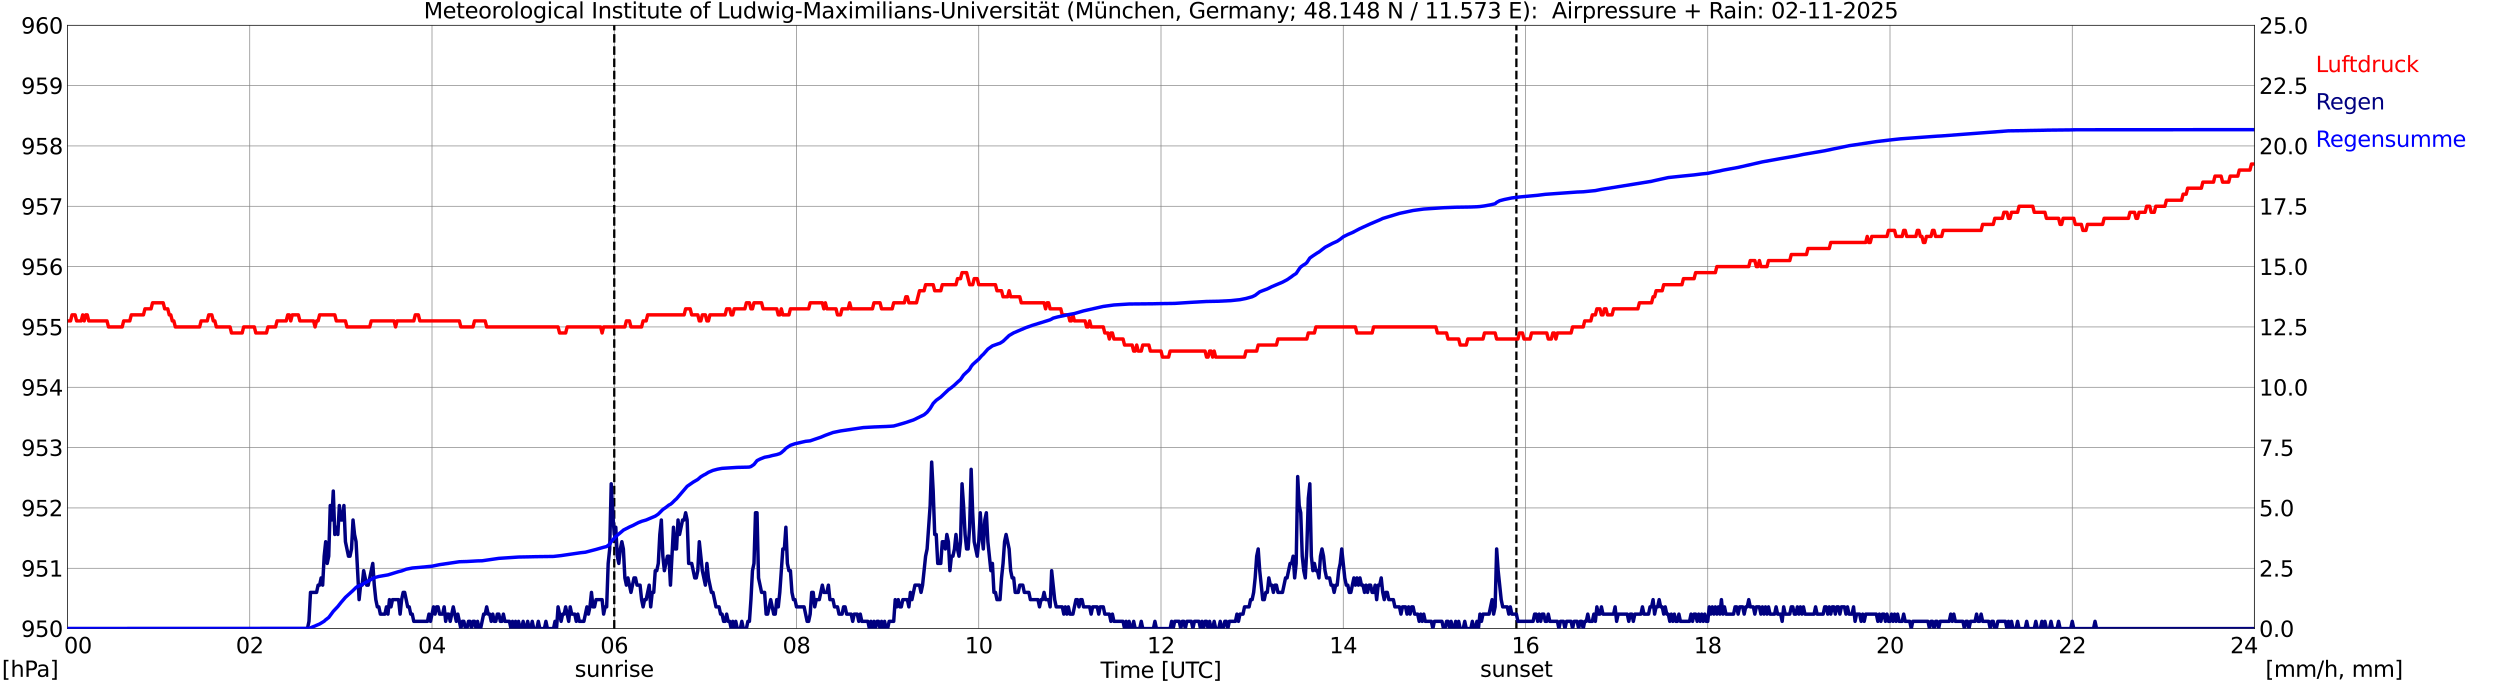 <?xml version="1.0" encoding="utf-8" standalone="no"?>
<!DOCTYPE svg PUBLIC "-//W3C//DTD SVG 1.1//EN"
  "http://www.w3.org/Graphics/SVG/1.1/DTD/svg11.dtd">
<svg xmlns:xlink="http://www.w3.org/1999/xlink" width="1085.4pt" height="296.64pt" viewBox="0 0 1085.4 296.64" xmlns="http://www.w3.org/2000/svg" version="1.1">
 <defs>
  <style type="text/css">*{stroke-linejoin: round; stroke-linecap: butt}</style>
 </defs>
 <g id="figure_1">
  <g id="patch_1">
   <path d="M 0 296.64 
L 1085.4 296.64 
L 1085.4 0 
L 0 0 
z
" style="fill: #ffffff"/>
  </g>
  <g id="axes_1">
   <g id="patch_2">
    <path d="M 29.306 272.909 
L 978.814 272.909 
L 978.814 10.976 
L 29.306 10.976 
z
" style="fill: #ffffff"/>
   </g>
   <g id="patch_3">
    <path d="M 978.814 272.909 
L 978.814 272.909 
L 978.814 10.976 
L 978.814 10.976 
z
" clip-path="url(#pbc8b8ee71c)" style="fill: #d3d3d3; opacity: 0.25; stroke: #d3d3d3; stroke-linejoin: miter"/>
   </g>
   <g id="matplotlib.axis_1">
    <g id="xtick_1">
     <g id="line2d_1">
      <path d="M 29.306 272.909 
L 29.306 10.976 
" clip-path="url(#pbc8b8ee71c)" style="fill: none; stroke: #808080; stroke-width: 0.3; stroke-linecap: square"/>
     </g>
     <g id="line2d_2"/>
     <g id="text_1">
      <!--    00 -->
      <g transform="translate(18.733 283.627) scale(0.095 -0.095)">
       <defs>
        <path id="DejaVuSans-20" transform="scale(0.016)"/>
        <path id="DejaVuSans-30" d="M 2034 4250 
Q 1547 4250 1301 3770 
Q 1056 3291 1056 2328 
Q 1056 1369 1301 889 
Q 1547 409 2034 409 
Q 2525 409 2770 889 
Q 3016 1369 3016 2328 
Q 3016 3291 2770 3770 
Q 2525 4250 2034 4250 
z
M 2034 4750 
Q 2819 4750 3233 4129 
Q 3647 3509 3647 2328 
Q 3647 1150 3233 529 
Q 2819 -91 2034 -91 
Q 1250 -91 836 529 
Q 422 1150 422 2328 
Q 422 3509 836 4129 
Q 1250 4750 2034 4750 
z
" transform="scale(0.016)"/>
       </defs>
       <use xlink:href="#DejaVuSans-20"/>
       <use xlink:href="#DejaVuSans-20" transform="translate(31.787 0)"/>
       <use xlink:href="#DejaVuSans-20" transform="translate(63.574 0)"/>
       <use xlink:href="#DejaVuSans-30" transform="translate(95.361 0)"/>
       <use xlink:href="#DejaVuSans-30" transform="translate(158.984 0)"/>
      </g>
     </g>
    </g>
    <g id="xtick_2">
     <g id="line2d_3">
      <path d="M 108.431 272.909 
L 108.431 10.976 
" clip-path="url(#pbc8b8ee71c)" style="fill: none; stroke: #808080; stroke-width: 0.3; stroke-linecap: square"/>
     </g>
     <g id="line2d_4"/>
     <g id="text_2">
      <!-- 02 -->
      <g transform="translate(102.387 283.627) scale(0.095 -0.095)">
       <defs>
        <path id="DejaVuSans-32" d="M 1228 531 
L 3431 531 
L 3431 0 
L 469 0 
L 469 531 
Q 828 903 1448 1529 
Q 2069 2156 2228 2338 
Q 2531 2678 2651 2914 
Q 2772 3150 2772 3378 
Q 2772 3750 2511 3984 
Q 2250 4219 1831 4219 
Q 1534 4219 1204 4116 
Q 875 4013 500 3803 
L 500 4441 
Q 881 4594 1212 4672 
Q 1544 4750 1819 4750 
Q 2544 4750 2975 4387 
Q 3406 4025 3406 3419 
Q 3406 3131 3298 2873 
Q 3191 2616 2906 2266 
Q 2828 2175 2409 1742 
Q 1991 1309 1228 531 
z
" transform="scale(0.016)"/>
       </defs>
       <use xlink:href="#DejaVuSans-30"/>
       <use xlink:href="#DejaVuSans-32" transform="translate(63.623 0)"/>
      </g>
     </g>
    </g>
    <g id="xtick_3">
     <g id="line2d_5">
      <path d="M 187.557 272.909 
L 187.557 10.976 
" clip-path="url(#pbc8b8ee71c)" style="fill: none; stroke: #808080; stroke-width: 0.3; stroke-linecap: square"/>
     </g>
     <g id="line2d_6"/>
     <g id="text_3">
      <!-- 04 -->
      <g transform="translate(181.513 283.627) scale(0.095 -0.095)">
       <defs>
        <path id="DejaVuSans-34" d="M 2419 4116 
L 825 1625 
L 2419 1625 
L 2419 4116 
z
M 2253 4666 
L 3047 4666 
L 3047 1625 
L 3713 1625 
L 3713 1100 
L 3047 1100 
L 3047 0 
L 2419 0 
L 2419 1100 
L 313 1100 
L 313 1709 
L 2253 4666 
z
" transform="scale(0.016)"/>
       </defs>
       <use xlink:href="#DejaVuSans-30"/>
       <use xlink:href="#DejaVuSans-34" transform="translate(63.623 0)"/>
      </g>
     </g>
    </g>
    <g id="xtick_4">
     <g id="line2d_7">
      <path d="M 266.683 272.909 
L 266.683 10.976 
" clip-path="url(#pbc8b8ee71c)" style="fill: none; stroke: #808080; stroke-width: 0.3; stroke-linecap: square"/>
     </g>
     <g id="line2d_8"/>
     <g id="text_4">
      <!-- 06 -->
      <g transform="translate(260.638 283.627) scale(0.095 -0.095)">
       <defs>
        <path id="DejaVuSans-36" d="M 2113 2584 
Q 1688 2584 1439 2293 
Q 1191 2003 1191 1497 
Q 1191 994 1439 701 
Q 1688 409 2113 409 
Q 2538 409 2786 701 
Q 3034 994 3034 1497 
Q 3034 2003 2786 2293 
Q 2538 2584 2113 2584 
z
M 3366 4563 
L 3366 3988 
Q 3128 4100 2886 4159 
Q 2644 4219 2406 4219 
Q 1781 4219 1451 3797 
Q 1122 3375 1075 2522 
Q 1259 2794 1537 2939 
Q 1816 3084 2150 3084 
Q 2853 3084 3261 2657 
Q 3669 2231 3669 1497 
Q 3669 778 3244 343 
Q 2819 -91 2113 -91 
Q 1303 -91 875 529 
Q 447 1150 447 2328 
Q 447 3434 972 4092 
Q 1497 4750 2381 4750 
Q 2619 4750 2861 4703 
Q 3103 4656 3366 4563 
z
" transform="scale(0.016)"/>
       </defs>
       <use xlink:href="#DejaVuSans-30"/>
       <use xlink:href="#DejaVuSans-36" transform="translate(63.623 0)"/>
      </g>
     </g>
    </g>
    <g id="xtick_5">
     <g id="line2d_9">
      <path d="M 345.808 272.909 
L 345.808 10.976 
" clip-path="url(#pbc8b8ee71c)" style="fill: none; stroke: #808080; stroke-width: 0.3; stroke-linecap: square"/>
     </g>
     <g id="line2d_10"/>
     <g id="text_5">
      <!-- 08 -->
      <g transform="translate(339.764 283.627) scale(0.095 -0.095)">
       <defs>
        <path id="DejaVuSans-38" d="M 2034 2216 
Q 1584 2216 1326 1975 
Q 1069 1734 1069 1313 
Q 1069 891 1326 650 
Q 1584 409 2034 409 
Q 2484 409 2743 651 
Q 3003 894 3003 1313 
Q 3003 1734 2745 1975 
Q 2488 2216 2034 2216 
z
M 1403 2484 
Q 997 2584 770 2862 
Q 544 3141 544 3541 
Q 544 4100 942 4425 
Q 1341 4750 2034 4750 
Q 2731 4750 3128 4425 
Q 3525 4100 3525 3541 
Q 3525 3141 3298 2862 
Q 3072 2584 2669 2484 
Q 3125 2378 3379 2068 
Q 3634 1759 3634 1313 
Q 3634 634 3220 271 
Q 2806 -91 2034 -91 
Q 1263 -91 848 271 
Q 434 634 434 1313 
Q 434 1759 690 2068 
Q 947 2378 1403 2484 
z
M 1172 3481 
Q 1172 3119 1398 2916 
Q 1625 2713 2034 2713 
Q 2441 2713 2670 2916 
Q 2900 3119 2900 3481 
Q 2900 3844 2670 4047 
Q 2441 4250 2034 4250 
Q 1625 4250 1398 4047 
Q 1172 3844 1172 3481 
z
" transform="scale(0.016)"/>
       </defs>
       <use xlink:href="#DejaVuSans-30"/>
       <use xlink:href="#DejaVuSans-38" transform="translate(63.623 0)"/>
      </g>
     </g>
    </g>
    <g id="xtick_6">
     <g id="line2d_11">
      <path d="M 424.934 272.909 
L 424.934 10.976 
" clip-path="url(#pbc8b8ee71c)" style="fill: none; stroke: #808080; stroke-width: 0.3; stroke-linecap: square"/>
     </g>
     <g id="line2d_12"/>
     <g id="text_6">
      <!-- 10 -->
      <g transform="translate(418.89 283.627) scale(0.095 -0.095)">
       <defs>
        <path id="DejaVuSans-31" d="M 794 531 
L 1825 531 
L 1825 4091 
L 703 3866 
L 703 4441 
L 1819 4666 
L 2450 4666 
L 2450 531 
L 3481 531 
L 3481 0 
L 794 0 
L 794 531 
z
" transform="scale(0.016)"/>
       </defs>
       <use xlink:href="#DejaVuSans-31"/>
       <use xlink:href="#DejaVuSans-30" transform="translate(63.623 0)"/>
      </g>
     </g>
    </g>
    <g id="xtick_7">
     <g id="line2d_13">
      <path d="M 504.06 272.909 
L 504.06 10.976 
" clip-path="url(#pbc8b8ee71c)" style="fill: none; stroke: #808080; stroke-width: 0.3; stroke-linecap: square"/>
     </g>
     <g id="line2d_14"/>
     <g id="text_7">
      <!-- 12 -->
      <g transform="translate(498.015 283.627) scale(0.095 -0.095)">
       <use xlink:href="#DejaVuSans-31"/>
       <use xlink:href="#DejaVuSans-32" transform="translate(63.623 0)"/>
      </g>
     </g>
    </g>
    <g id="xtick_8">
     <g id="line2d_15">
      <path d="M 583.185 272.909 
L 583.185 10.976 
" clip-path="url(#pbc8b8ee71c)" style="fill: none; stroke: #808080; stroke-width: 0.3; stroke-linecap: square"/>
     </g>
     <g id="line2d_16"/>
     <g id="text_8">
      <!-- 14 -->
      <g transform="translate(577.141 283.627) scale(0.095 -0.095)">
       <use xlink:href="#DejaVuSans-31"/>
       <use xlink:href="#DejaVuSans-34" transform="translate(63.623 0)"/>
      </g>
     </g>
    </g>
    <g id="xtick_9">
     <g id="line2d_17">
      <path d="M 662.311 272.909 
L 662.311 10.976 
" clip-path="url(#pbc8b8ee71c)" style="fill: none; stroke: #808080; stroke-width: 0.3; stroke-linecap: square"/>
     </g>
     <g id="line2d_18"/>
     <g id="text_9">
      <!-- 16 -->
      <g transform="translate(656.267 283.627) scale(0.095 -0.095)">
       <use xlink:href="#DejaVuSans-31"/>
       <use xlink:href="#DejaVuSans-36" transform="translate(63.623 0)"/>
      </g>
     </g>
    </g>
    <g id="xtick_10">
     <g id="line2d_19">
      <path d="M 741.437 272.909 
L 741.437 10.976 
" clip-path="url(#pbc8b8ee71c)" style="fill: none; stroke: #808080; stroke-width: 0.3; stroke-linecap: square"/>
     </g>
     <g id="line2d_20"/>
     <g id="text_10">
      <!-- 18 -->
      <g transform="translate(735.392 283.627) scale(0.095 -0.095)">
       <use xlink:href="#DejaVuSans-31"/>
       <use xlink:href="#DejaVuSans-38" transform="translate(63.623 0)"/>
      </g>
     </g>
    </g>
    <g id="xtick_11">
     <g id="line2d_21">
      <path d="M 820.562 272.909 
L 820.562 10.976 
" clip-path="url(#pbc8b8ee71c)" style="fill: none; stroke: #808080; stroke-width: 0.3; stroke-linecap: square"/>
     </g>
     <g id="line2d_22"/>
     <g id="text_11">
      <!-- 20 -->
      <g transform="translate(814.518 283.627) scale(0.095 -0.095)">
       <use xlink:href="#DejaVuSans-32"/>
       <use xlink:href="#DejaVuSans-30" transform="translate(63.623 0)"/>
      </g>
     </g>
    </g>
    <g id="xtick_12">
     <g id="line2d_23">
      <path d="M 899.688 272.909 
L 899.688 10.976 
" clip-path="url(#pbc8b8ee71c)" style="fill: none; stroke: #808080; stroke-width: 0.3; stroke-linecap: square"/>
     </g>
     <g id="line2d_24"/>
     <g id="text_12">
      <!-- 22 -->
      <g transform="translate(893.644 283.627) scale(0.095 -0.095)">
       <use xlink:href="#DejaVuSans-32"/>
       <use xlink:href="#DejaVuSans-32" transform="translate(63.623 0)"/>
      </g>
     </g>
    </g>
    <g id="xtick_13">
     <g id="line2d_25">
      <path d="M 978.814 272.909 
L 978.814 10.976 
" clip-path="url(#pbc8b8ee71c)" style="fill: none; stroke: #808080; stroke-width: 0.3; stroke-linecap: square"/>
     </g>
     <g id="line2d_26"/>
     <g id="text_13">
      <!-- 24    -->
      <g transform="translate(968.241 283.627) scale(0.095 -0.095)">
       <use xlink:href="#DejaVuSans-32"/>
       <use xlink:href="#DejaVuSans-34" transform="translate(63.623 0)"/>
       <use xlink:href="#DejaVuSans-20" transform="translate(127.246 0)"/>
       <use xlink:href="#DejaVuSans-20" transform="translate(159.033 0)"/>
       <use xlink:href="#DejaVuSans-20" transform="translate(190.82 0)"/>
      </g>
     </g>
    </g>
    <g id="text_14">
     <!-- Time [UTC] -->
     <g transform="translate(477.806 294.322) scale(0.095 -0.095)">
      <defs>
       <path id="DejaVuSans-54" d="M -19 4666 
L 3928 4666 
L 3928 4134 
L 2272 4134 
L 2272 0 
L 1638 0 
L 1638 4134 
L -19 4134 
L -19 4666 
z
" transform="scale(0.016)"/>
       <path id="DejaVuSans-69" d="M 603 3500 
L 1178 3500 
L 1178 0 
L 603 0 
L 603 3500 
z
M 603 4863 
L 1178 4863 
L 1178 4134 
L 603 4134 
L 603 4863 
z
" transform="scale(0.016)"/>
       <path id="DejaVuSans-6d" d="M 3328 2828 
Q 3544 3216 3844 3400 
Q 4144 3584 4550 3584 
Q 5097 3584 5394 3201 
Q 5691 2819 5691 2113 
L 5691 0 
L 5113 0 
L 5113 2094 
Q 5113 2597 4934 2840 
Q 4756 3084 4391 3084 
Q 3944 3084 3684 2787 
Q 3425 2491 3425 1978 
L 3425 0 
L 2847 0 
L 2847 2094 
Q 2847 2600 2669 2842 
Q 2491 3084 2119 3084 
Q 1678 3084 1418 2786 
Q 1159 2488 1159 1978 
L 1159 0 
L 581 0 
L 581 3500 
L 1159 3500 
L 1159 2956 
Q 1356 3278 1631 3431 
Q 1906 3584 2284 3584 
Q 2666 3584 2933 3390 
Q 3200 3197 3328 2828 
z
" transform="scale(0.016)"/>
       <path id="DejaVuSans-65" d="M 3597 1894 
L 3597 1613 
L 953 1613 
Q 991 1019 1311 708 
Q 1631 397 2203 397 
Q 2534 397 2845 478 
Q 3156 559 3463 722 
L 3463 178 
Q 3153 47 2828 -22 
Q 2503 -91 2169 -91 
Q 1331 -91 842 396 
Q 353 884 353 1716 
Q 353 2575 817 3079 
Q 1281 3584 2069 3584 
Q 2775 3584 3186 3129 
Q 3597 2675 3597 1894 
z
M 3022 2063 
Q 3016 2534 2758 2815 
Q 2500 3097 2075 3097 
Q 1594 3097 1305 2825 
Q 1016 2553 972 2059 
L 3022 2063 
z
" transform="scale(0.016)"/>
       <path id="DejaVuSans-5b" d="M 550 4863 
L 1875 4863 
L 1875 4416 
L 1125 4416 
L 1125 -397 
L 1875 -397 
L 1875 -844 
L 550 -844 
L 550 4863 
z
" transform="scale(0.016)"/>
       <path id="DejaVuSans-55" d="M 556 4666 
L 1191 4666 
L 1191 1831 
Q 1191 1081 1462 751 
Q 1734 422 2344 422 
Q 2950 422 3222 751 
Q 3494 1081 3494 1831 
L 3494 4666 
L 4128 4666 
L 4128 1753 
Q 4128 841 3676 375 
Q 3225 -91 2344 -91 
Q 1459 -91 1007 375 
Q 556 841 556 1753 
L 556 4666 
z
" transform="scale(0.016)"/>
       <path id="DejaVuSans-43" d="M 4122 4306 
L 4122 3641 
Q 3803 3938 3442 4084 
Q 3081 4231 2675 4231 
Q 1875 4231 1450 3742 
Q 1025 3253 1025 2328 
Q 1025 1406 1450 917 
Q 1875 428 2675 428 
Q 3081 428 3442 575 
Q 3803 722 4122 1019 
L 4122 359 
Q 3791 134 3420 21 
Q 3050 -91 2638 -91 
Q 1578 -91 968 557 
Q 359 1206 359 2328 
Q 359 3453 968 4101 
Q 1578 4750 2638 4750 
Q 3056 4750 3426 4639 
Q 3797 4528 4122 4306 
z
" transform="scale(0.016)"/>
       <path id="DejaVuSans-5d" d="M 1947 4863 
L 1947 -844 
L 622 -844 
L 622 -397 
L 1369 -397 
L 1369 4416 
L 622 4416 
L 622 4863 
L 1947 4863 
z
" transform="scale(0.016)"/>
      </defs>
      <use xlink:href="#DejaVuSans-54"/>
      <use xlink:href="#DejaVuSans-69" transform="translate(57.959 0)"/>
      <use xlink:href="#DejaVuSans-6d" transform="translate(85.742 0)"/>
      <use xlink:href="#DejaVuSans-65" transform="translate(183.154 0)"/>
      <use xlink:href="#DejaVuSans-20" transform="translate(244.678 0)"/>
      <use xlink:href="#DejaVuSans-5b" transform="translate(276.465 0)"/>
      <use xlink:href="#DejaVuSans-55" transform="translate(315.479 0)"/>
      <use xlink:href="#DejaVuSans-54" transform="translate(388.672 0)"/>
      <use xlink:href="#DejaVuSans-43" transform="translate(443.881 0)"/>
      <use xlink:href="#DejaVuSans-5d" transform="translate(513.705 0)"/>
     </g>
    </g>
   </g>
   <g id="matplotlib.axis_2">
    <g id="ytick_1">
     <g id="line2d_27">
      <path d="M 29.306 272.909 
L 978.814 272.909 
" clip-path="url(#pbc8b8ee71c)" style="fill: none; stroke: #808080; stroke-width: 0.3; stroke-linecap: square"/>
     </g>
     <g id="line2d_28"/>
     <g id="text_15">
      <!-- 950 -->
      <g transform="translate(9.173 276.518) scale(0.095 -0.095)">
       <defs>
        <path id="DejaVuSans-39" d="M 703 97 
L 703 672 
Q 941 559 1184 500 
Q 1428 441 1663 441 
Q 2288 441 2617 861 
Q 2947 1281 2994 2138 
Q 2813 1869 2534 1725 
Q 2256 1581 1919 1581 
Q 1219 1581 811 2004 
Q 403 2428 403 3163 
Q 403 3881 828 4315 
Q 1253 4750 1959 4750 
Q 2769 4750 3195 4129 
Q 3622 3509 3622 2328 
Q 3622 1225 3098 567 
Q 2575 -91 1691 -91 
Q 1453 -91 1209 -44 
Q 966 3 703 97 
z
M 1959 2075 
Q 2384 2075 2632 2365 
Q 2881 2656 2881 3163 
Q 2881 3666 2632 3958 
Q 2384 4250 1959 4250 
Q 1534 4250 1286 3958 
Q 1038 3666 1038 3163 
Q 1038 2656 1286 2365 
Q 1534 2075 1959 2075 
z
" transform="scale(0.016)"/>
        <path id="DejaVuSans-35" d="M 691 4666 
L 3169 4666 
L 3169 4134 
L 1269 4134 
L 1269 2991 
Q 1406 3038 1543 3061 
Q 1681 3084 1819 3084 
Q 2600 3084 3056 2656 
Q 3513 2228 3513 1497 
Q 3513 744 3044 326 
Q 2575 -91 1722 -91 
Q 1428 -91 1123 -41 
Q 819 9 494 109 
L 494 744 
Q 775 591 1075 516 
Q 1375 441 1709 441 
Q 2250 441 2565 725 
Q 2881 1009 2881 1497 
Q 2881 1984 2565 2268 
Q 2250 2553 1709 2553 
Q 1456 2553 1204 2497 
Q 953 2441 691 2322 
L 691 4666 
z
" transform="scale(0.016)"/>
       </defs>
       <use xlink:href="#DejaVuSans-39"/>
       <use xlink:href="#DejaVuSans-35" transform="translate(63.623 0)"/>
       <use xlink:href="#DejaVuSans-30" transform="translate(127.246 0)"/>
      </g>
     </g>
    </g>
    <g id="ytick_2">
     <g id="line2d_29">
      <path d="M 29.306 246.715 
L 978.814 246.715 
" clip-path="url(#pbc8b8ee71c)" style="fill: none; stroke: #808080; stroke-width: 0.3; stroke-linecap: square"/>
     </g>
     <g id="line2d_30"/>
     <g id="text_16">
      <!-- 951 -->
      <g transform="translate(9.173 250.325) scale(0.095 -0.095)">
       <use xlink:href="#DejaVuSans-39"/>
       <use xlink:href="#DejaVuSans-35" transform="translate(63.623 0)"/>
       <use xlink:href="#DejaVuSans-31" transform="translate(127.246 0)"/>
      </g>
     </g>
    </g>
    <g id="ytick_3">
     <g id="line2d_31">
      <path d="M 29.306 220.522 
L 978.814 220.522 
" clip-path="url(#pbc8b8ee71c)" style="fill: none; stroke: #808080; stroke-width: 0.3; stroke-linecap: square"/>
     </g>
     <g id="line2d_32"/>
     <g id="text_17">
      <!-- 952 -->
      <g transform="translate(9.173 224.131) scale(0.095 -0.095)">
       <use xlink:href="#DejaVuSans-39"/>
       <use xlink:href="#DejaVuSans-35" transform="translate(63.623 0)"/>
       <use xlink:href="#DejaVuSans-32" transform="translate(127.246 0)"/>
      </g>
     </g>
    </g>
    <g id="ytick_4">
     <g id="line2d_33">
      <path d="M 29.306 194.329 
L 978.814 194.329 
" clip-path="url(#pbc8b8ee71c)" style="fill: none; stroke: #808080; stroke-width: 0.3; stroke-linecap: square"/>
     </g>
     <g id="line2d_34"/>
     <g id="text_18">
      <!-- 953 -->
      <g transform="translate(9.173 197.938) scale(0.095 -0.095)">
       <defs>
        <path id="DejaVuSans-33" d="M 2597 2516 
Q 3050 2419 3304 2112 
Q 3559 1806 3559 1356 
Q 3559 666 3084 287 
Q 2609 -91 1734 -91 
Q 1441 -91 1130 -33 
Q 819 25 488 141 
L 488 750 
Q 750 597 1062 519 
Q 1375 441 1716 441 
Q 2309 441 2620 675 
Q 2931 909 2931 1356 
Q 2931 1769 2642 2001 
Q 2353 2234 1838 2234 
L 1294 2234 
L 1294 2753 
L 1863 2753 
Q 2328 2753 2575 2939 
Q 2822 3125 2822 3475 
Q 2822 3834 2567 4026 
Q 2313 4219 1838 4219 
Q 1578 4219 1281 4162 
Q 984 4106 628 3988 
L 628 4550 
Q 988 4650 1302 4700 
Q 1616 4750 1894 4750 
Q 2613 4750 3031 4423 
Q 3450 4097 3450 3541 
Q 3450 3153 3228 2886 
Q 3006 2619 2597 2516 
z
" transform="scale(0.016)"/>
       </defs>
       <use xlink:href="#DejaVuSans-39"/>
       <use xlink:href="#DejaVuSans-35" transform="translate(63.623 0)"/>
       <use xlink:href="#DejaVuSans-33" transform="translate(127.246 0)"/>
      </g>
     </g>
    </g>
    <g id="ytick_5">
     <g id="line2d_35">
      <path d="M 29.306 168.136 
L 978.814 168.136 
" clip-path="url(#pbc8b8ee71c)" style="fill: none; stroke: #808080; stroke-width: 0.3; stroke-linecap: square"/>
     </g>
     <g id="line2d_36"/>
     <g id="text_19">
      <!-- 954 -->
      <g transform="translate(9.173 171.745) scale(0.095 -0.095)">
       <use xlink:href="#DejaVuSans-39"/>
       <use xlink:href="#DejaVuSans-35" transform="translate(63.623 0)"/>
       <use xlink:href="#DejaVuSans-34" transform="translate(127.246 0)"/>
      </g>
     </g>
    </g>
    <g id="ytick_6">
     <g id="line2d_37">
      <path d="M 29.306 141.942 
L 978.814 141.942 
" clip-path="url(#pbc8b8ee71c)" style="fill: none; stroke: #808080; stroke-width: 0.3; stroke-linecap: square"/>
     </g>
     <g id="line2d_38"/>
     <g id="text_20">
      <!-- 955 -->
      <g transform="translate(9.173 145.551) scale(0.095 -0.095)">
       <use xlink:href="#DejaVuSans-39"/>
       <use xlink:href="#DejaVuSans-35" transform="translate(63.623 0)"/>
       <use xlink:href="#DejaVuSans-35" transform="translate(127.246 0)"/>
      </g>
     </g>
    </g>
    <g id="ytick_7">
     <g id="line2d_39">
      <path d="M 29.306 115.749 
L 978.814 115.749 
" clip-path="url(#pbc8b8ee71c)" style="fill: none; stroke: #808080; stroke-width: 0.3; stroke-linecap: square"/>
     </g>
     <g id="line2d_40"/>
     <g id="text_21">
      <!-- 956 -->
      <g transform="translate(9.173 119.358) scale(0.095 -0.095)">
       <use xlink:href="#DejaVuSans-39"/>
       <use xlink:href="#DejaVuSans-35" transform="translate(63.623 0)"/>
       <use xlink:href="#DejaVuSans-36" transform="translate(127.246 0)"/>
      </g>
     </g>
    </g>
    <g id="ytick_8">
     <g id="line2d_41">
      <path d="M 29.306 89.556 
L 978.814 89.556 
" clip-path="url(#pbc8b8ee71c)" style="fill: none; stroke: #808080; stroke-width: 0.3; stroke-linecap: square"/>
     </g>
     <g id="line2d_42"/>
     <g id="text_22">
      <!-- 957 -->
      <g transform="translate(9.173 93.165) scale(0.095 -0.095)">
       <defs>
        <path id="DejaVuSans-37" d="M 525 4666 
L 3525 4666 
L 3525 4397 
L 1831 0 
L 1172 0 
L 2766 4134 
L 525 4134 
L 525 4666 
z
" transform="scale(0.016)"/>
       </defs>
       <use xlink:href="#DejaVuSans-39"/>
       <use xlink:href="#DejaVuSans-35" transform="translate(63.623 0)"/>
       <use xlink:href="#DejaVuSans-37" transform="translate(127.246 0)"/>
      </g>
     </g>
    </g>
    <g id="ytick_9">
     <g id="line2d_43">
      <path d="M 29.306 63.362 
L 978.814 63.362 
" clip-path="url(#pbc8b8ee71c)" style="fill: none; stroke: #808080; stroke-width: 0.3; stroke-linecap: square"/>
     </g>
     <g id="line2d_44"/>
     <g id="text_23">
      <!-- 958 -->
      <g transform="translate(9.173 66.972) scale(0.095 -0.095)">
       <use xlink:href="#DejaVuSans-39"/>
       <use xlink:href="#DejaVuSans-35" transform="translate(63.623 0)"/>
       <use xlink:href="#DejaVuSans-38" transform="translate(127.246 0)"/>
      </g>
     </g>
    </g>
    <g id="ytick_10">
     <g id="line2d_45">
      <path d="M 29.306 37.169 
L 978.814 37.169 
" clip-path="url(#pbc8b8ee71c)" style="fill: none; stroke: #808080; stroke-width: 0.3; stroke-linecap: square"/>
     </g>
     <g id="line2d_46"/>
     <g id="text_24">
      <!-- 959 -->
      <g transform="translate(9.173 40.778) scale(0.095 -0.095)">
       <use xlink:href="#DejaVuSans-39"/>
       <use xlink:href="#DejaVuSans-35" transform="translate(63.623 0)"/>
       <use xlink:href="#DejaVuSans-39" transform="translate(127.246 0)"/>
      </g>
     </g>
    </g>
    <g id="ytick_11">
     <g id="line2d_47">
      <path d="M 29.306 10.976 
L 978.814 10.976 
" clip-path="url(#pbc8b8ee71c)" style="fill: none; stroke: #808080; stroke-width: 0.3; stroke-linecap: square"/>
     </g>
     <g id="line2d_48"/>
     <g id="text_25">
      <!-- 960 -->
      <g transform="translate(9.173 14.585) scale(0.095 -0.095)">
       <use xlink:href="#DejaVuSans-39"/>
       <use xlink:href="#DejaVuSans-36" transform="translate(63.623 0)"/>
       <use xlink:href="#DejaVuSans-30" transform="translate(127.246 0)"/>
      </g>
     </g>
    </g>
   </g>
   <g id="line2d_49">
    <path d="M 266.683 272.909 
L 266.683 10.976 
" clip-path="url(#pbc8b8ee71c)" style="fill: none; stroke-dasharray: 3.7,1.6; stroke-dashoffset: 0; stroke: #000000"/>
   </g>
   <g id="line2d_50">
    <path d="M 658.355 272.909 
L 658.355 10.976 
" clip-path="url(#pbc8b8ee71c)" style="fill: none; stroke-dasharray: 3.7,1.6; stroke-dashoffset: 0; stroke: #000000"/>
   </g>
   <g id="line2d_51">
    <path d="M 29.306 139.323 
L 30.625 139.323 
L 31.284 136.704 
L 32.603 136.704 
L 33.262 139.323 
L 35.24 139.323 
L 35.9 136.704 
L 36.559 139.323 
L 37.218 136.704 
L 37.878 136.704 
L 38.537 139.323 
L 46.45 139.323 
L 47.109 141.942 
L 53.043 141.942 
L 53.703 139.323 
L 56.34 139.323 
L 57 136.704 
L 62.275 136.704 
L 62.934 134.084 
L 65.572 134.084 
L 66.231 131.465 
L 70.847 131.465 
L 71.506 134.084 
L 72.825 134.084 
L 73.484 136.704 
L 74.144 136.704 
L 74.803 139.323 
L 75.462 139.323 
L 76.122 141.942 
L 86.672 141.942 
L 87.331 139.323 
L 89.969 139.323 
L 90.628 136.704 
L 91.947 136.704 
L 92.606 139.323 
L 93.266 139.323 
L 93.925 141.942 
L 99.86 141.942 
L 100.519 144.562 
L 105.135 144.562 
L 105.794 141.942 
L 110.41 141.942 
L 111.069 144.562 
L 115.685 144.562 
L 116.344 141.942 
L 119.641 141.942 
L 120.3 139.323 
L 124.257 139.323 
L 124.916 136.704 
L 125.575 136.704 
L 126.235 139.323 
L 126.894 136.704 
L 129.532 136.704 
L 130.191 139.323 
L 136.125 139.323 
L 136.785 141.942 
L 137.444 139.323 
L 138.104 139.323 
L 138.763 136.704 
L 145.357 136.704 
L 146.016 139.323 
L 149.972 139.323 
L 150.632 141.942 
L 160.523 141.942 
L 161.182 139.323 
L 171.073 139.323 
L 171.732 141.942 
L 172.391 139.323 
L 179.645 139.323 
L 180.304 136.704 
L 181.623 136.704 
L 182.282 139.323 
L 199.426 139.323 
L 200.085 141.942 
L 205.36 141.942 
L 206.02 139.323 
L 210.635 139.323 
L 211.295 141.942 
L 242.286 141.942 
L 242.945 144.562 
L 245.583 144.562 
L 246.242 141.942 
L 260.748 141.942 
L 261.408 144.562 
L 262.067 141.942 
L 271.298 141.942 
L 271.958 139.323 
L 273.277 139.323 
L 273.936 141.942 
L 278.552 141.942 
L 279.211 139.323 
L 280.53 139.323 
L 281.189 136.704 
L 297.014 136.704 
L 297.674 134.084 
L 299.652 134.084 
L 300.311 136.704 
L 302.949 136.704 
L 303.608 139.323 
L 304.267 139.323 
L 304.927 136.704 
L 306.246 136.704 
L 306.905 139.323 
L 307.564 139.323 
L 308.224 136.704 
L 314.818 136.704 
L 315.477 134.084 
L 316.796 134.084 
L 317.455 136.704 
L 318.114 136.704 
L 318.774 134.084 
L 323.39 134.084 
L 324.049 131.465 
L 325.368 131.465 
L 326.027 134.084 
L 326.686 134.084 
L 327.346 131.465 
L 330.643 131.465 
L 331.302 134.084 
L 337.236 134.084 
L 337.896 136.704 
L 338.555 136.704 
L 339.215 134.084 
L 339.874 136.704 
L 342.512 136.704 
L 343.171 134.084 
L 351.083 134.084 
L 351.743 131.465 
L 357.018 131.465 
L 357.677 134.084 
L 358.337 131.465 
L 358.996 134.084 
L 362.952 134.084 
L 363.612 136.704 
L 364.93 136.704 
L 365.59 134.084 
L 368.227 134.084 
L 368.887 131.465 
L 369.546 134.084 
L 378.777 134.084 
L 379.437 131.465 
L 382.074 131.465 
L 382.734 134.084 
L 387.349 134.084 
L 388.009 131.465 
L 392.624 131.465 
L 393.284 128.846 
L 393.943 128.846 
L 394.603 131.465 
L 397.899 131.465 
L 399.218 126.226 
L 401.196 126.226 
L 401.856 123.607 
L 405.153 123.607 
L 405.812 126.226 
L 408.45 126.226 
L 409.109 123.607 
L 415.043 123.607 
L 415.703 120.988 
L 417.022 120.988 
L 417.681 118.368 
L 419.659 118.368 
L 420.978 123.607 
L 422.297 123.607 
L 422.956 120.988 
L 424.275 120.988 
L 424.934 123.607 
L 432.187 123.607 
L 432.847 126.226 
L 434.825 126.226 
L 435.484 128.846 
L 437.462 128.846 
L 438.122 126.226 
L 438.781 128.846 
L 442.737 128.846 
L 443.397 131.465 
L 453.287 131.465 
L 453.947 134.084 
L 454.606 131.465 
L 455.266 131.465 
L 455.925 134.084 
L 460.541 134.084 
L 461.2 136.704 
L 463.838 136.704 
L 464.497 139.323 
L 465.156 139.323 
L 465.816 136.704 
L 466.475 139.323 
L 471.091 139.323 
L 471.75 141.942 
L 472.409 141.942 
L 473.069 139.323 
L 473.728 141.942 
L 479.003 141.942 
L 479.663 144.562 
L 480.981 144.562 
L 481.641 147.181 
L 482.3 144.562 
L 482.96 144.562 
L 483.619 147.181 
L 487.575 147.181 
L 488.235 149.8 
L 491.532 149.8 
L 492.191 152.42 
L 492.85 152.42 
L 493.51 149.8 
L 494.169 152.42 
L 495.488 152.42 
L 496.147 149.8 
L 498.785 149.8 
L 499.444 152.42 
L 504.06 152.42 
L 504.719 155.039 
L 507.357 155.039 
L 508.016 152.42 
L 523.182 152.42 
L 523.841 155.039 
L 524.501 155.039 
L 525.16 152.42 
L 525.819 152.42 
L 526.479 155.039 
L 527.138 152.42 
L 527.797 155.039 
L 540.326 155.039 
L 540.985 152.42 
L 545.601 152.42 
L 546.26 149.8 
L 554.173 149.8 
L 554.832 147.181 
L 567.36 147.181 
L 568.02 144.562 
L 570.657 144.562 
L 571.317 141.942 
L 588.46 141.942 
L 589.12 144.562 
L 595.714 144.562 
L 596.373 141.942 
L 623.408 141.942 
L 624.067 144.562 
L 628.023 144.562 
L 628.683 147.181 
L 633.298 147.181 
L 633.958 149.8 
L 636.595 149.8 
L 637.255 147.181 
L 643.848 147.181 
L 644.508 144.562 
L 649.123 144.562 
L 649.783 147.181 
L 659.014 147.181 
L 659.674 144.562 
L 660.992 144.562 
L 661.652 147.181 
L 664.289 147.181 
L 664.949 144.562 
L 671.542 144.562 
L 672.202 147.181 
L 673.521 147.181 
L 674.18 144.562 
L 674.839 144.562 
L 675.499 147.181 
L 676.158 144.562 
L 682.092 144.562 
L 682.752 141.942 
L 687.368 141.942 
L 688.027 139.323 
L 690.664 139.323 
L 691.324 136.704 
L 692.643 136.704 
L 693.302 134.084 
L 694.621 134.084 
L 695.28 136.704 
L 695.939 136.704 
L 696.599 134.084 
L 697.258 134.084 
L 697.918 136.704 
L 699.896 136.704 
L 700.555 134.084 
L 711.105 134.084 
L 711.765 131.465 
L 717.04 131.465 
L 717.699 128.846 
L 718.358 128.846 
L 719.018 126.226 
L 721.655 126.226 
L 722.315 123.607 
L 730.227 123.607 
L 730.887 120.988 
L 735.502 120.988 
L 736.162 118.368 
L 744.734 118.368 
L 745.393 115.749 
L 759.24 115.749 
L 759.899 113.13 
L 761.878 113.13 
L 762.537 115.749 
L 763.196 115.749 
L 763.856 113.13 
L 764.515 115.749 
L 767.153 115.749 
L 767.812 113.13 
L 777.043 113.13 
L 777.703 110.51 
L 784.296 110.51 
L 784.956 107.891 
L 794.187 107.891 
L 794.847 105.272 
L 810.012 105.272 
L 810.672 102.652 
L 811.331 105.272 
L 811.99 105.272 
L 812.65 102.652 
L 819.244 102.652 
L 819.903 100.033 
L 822.541 100.033 
L 823.2 102.652 
L 825.837 102.652 
L 826.497 100.033 
L 827.156 100.033 
L 827.816 102.652 
L 831.772 102.652 
L 832.431 100.033 
L 833.091 100.033 
L 833.75 102.652 
L 834.409 102.652 
L 835.069 105.272 
L 835.728 105.272 
L 836.388 102.652 
L 838.366 102.652 
L 839.025 100.033 
L 839.684 100.033 
L 840.344 102.652 
L 842.981 102.652 
L 843.641 100.033 
L 860.125 100.033 
L 860.785 97.414 
L 865.4 97.414 
L 866.06 94.794 
L 869.357 94.794 
L 870.016 92.175 
L 871.335 92.175 
L 871.994 94.794 
L 872.653 94.794 
L 873.313 92.175 
L 875.95 92.175 
L 876.61 89.556 
L 882.544 89.556 
L 883.204 92.175 
L 887.819 92.175 
L 888.479 94.794 
L 893.754 94.794 
L 894.413 97.414 
L 895.072 97.414 
L 895.732 94.794 
L 900.347 94.794 
L 901.007 97.414 
L 903.644 97.414 
L 904.304 100.033 
L 905.622 100.033 
L 906.282 97.414 
L 912.876 97.414 
L 913.535 94.794 
L 924.085 94.794 
L 924.745 92.175 
L 926.723 92.175 
L 927.382 94.794 
L 928.041 94.794 
L 928.701 92.175 
L 931.338 92.175 
L 931.998 89.556 
L 933.316 89.556 
L 933.976 92.175 
L 935.295 92.175 
L 935.954 89.556 
L 939.91 89.556 
L 940.57 86.936 
L 947.163 86.936 
L 947.823 84.317 
L 949.142 84.317 
L 949.801 81.698 
L 955.735 81.698 
L 956.395 79.078 
L 961.01 79.078 
L 961.67 76.459 
L 964.307 76.459 
L 964.967 79.078 
L 967.604 79.078 
L 968.264 76.459 
L 971.561 76.459 
L 972.22 73.84 
L 976.836 73.84 
L 977.495 71.22 
L 978.154 71.22 
L 978.154 71.22 
" clip-path="url(#pbc8b8ee71c)" style="fill: none; stroke: #ff0000; stroke-width: 1.5; stroke-linecap: square"/>
   </g>
   <g id="patch_4">
    <path d="M 29.306 272.909 
L 29.306 10.976 
" style="fill: none; stroke: #000000; stroke-width: 0.3; stroke-linejoin: miter; stroke-linecap: square"/>
   </g>
   <g id="patch_5">
    <path d="M 29.306 272.909 
L 978.814 272.909 
" style="fill: none; stroke: #000000; stroke-width: 0.3; stroke-linejoin: miter; stroke-linecap: square"/>
   </g>
   <g id="patch_6">
    <path d="M 29.306 10.976 
L 978.814 10.976 
" style="fill: none; stroke: #000000; stroke-width: 0.3; stroke-linejoin: miter; stroke-linecap: square"/>
   </g>
   <g id="text_26">
    <!-- sunrise -->
    <g transform="translate(249.518 293.863) scale(0.095 -0.095)">
     <defs>
      <path id="DejaVuSans-73" d="M 2834 3397 
L 2834 2853 
Q 2591 2978 2328 3040 
Q 2066 3103 1784 3103 
Q 1356 3103 1142 2972 
Q 928 2841 928 2578 
Q 928 2378 1081 2264 
Q 1234 2150 1697 2047 
L 1894 2003 
Q 2506 1872 2764 1633 
Q 3022 1394 3022 966 
Q 3022 478 2636 193 
Q 2250 -91 1575 -91 
Q 1294 -91 989 -36 
Q 684 19 347 128 
L 347 722 
Q 666 556 975 473 
Q 1284 391 1588 391 
Q 1994 391 2212 530 
Q 2431 669 2431 922 
Q 2431 1156 2273 1281 
Q 2116 1406 1581 1522 
L 1381 1569 
Q 847 1681 609 1914 
Q 372 2147 372 2553 
Q 372 3047 722 3315 
Q 1072 3584 1716 3584 
Q 2034 3584 2315 3537 
Q 2597 3491 2834 3397 
z
" transform="scale(0.016)"/>
      <path id="DejaVuSans-75" d="M 544 1381 
L 544 3500 
L 1119 3500 
L 1119 1403 
Q 1119 906 1312 657 
Q 1506 409 1894 409 
Q 2359 409 2629 706 
Q 2900 1003 2900 1516 
L 2900 3500 
L 3475 3500 
L 3475 0 
L 2900 0 
L 2900 538 
Q 2691 219 2414 64 
Q 2138 -91 1772 -91 
Q 1169 -91 856 284 
Q 544 659 544 1381 
z
M 1991 3584 
L 1991 3584 
z
" transform="scale(0.016)"/>
      <path id="DejaVuSans-6e" d="M 3513 2113 
L 3513 0 
L 2938 0 
L 2938 2094 
Q 2938 2591 2744 2837 
Q 2550 3084 2163 3084 
Q 1697 3084 1428 2787 
Q 1159 2491 1159 1978 
L 1159 0 
L 581 0 
L 581 3500 
L 1159 3500 
L 1159 2956 
Q 1366 3272 1645 3428 
Q 1925 3584 2291 3584 
Q 2894 3584 3203 3211 
Q 3513 2838 3513 2113 
z
" transform="scale(0.016)"/>
      <path id="DejaVuSans-72" d="M 2631 2963 
Q 2534 3019 2420 3045 
Q 2306 3072 2169 3072 
Q 1681 3072 1420 2755 
Q 1159 2438 1159 1844 
L 1159 0 
L 581 0 
L 581 3500 
L 1159 3500 
L 1159 2956 
Q 1341 3275 1631 3429 
Q 1922 3584 2338 3584 
Q 2397 3584 2469 3576 
Q 2541 3569 2628 3553 
L 2631 2963 
z
" transform="scale(0.016)"/>
     </defs>
     <use xlink:href="#DejaVuSans-73"/>
     <use xlink:href="#DejaVuSans-75" transform="translate(52.1 0)"/>
     <use xlink:href="#DejaVuSans-6e" transform="translate(115.479 0)"/>
     <use xlink:href="#DejaVuSans-72" transform="translate(178.857 0)"/>
     <use xlink:href="#DejaVuSans-69" transform="translate(219.971 0)"/>
     <use xlink:href="#DejaVuSans-73" transform="translate(247.754 0)"/>
     <use xlink:href="#DejaVuSans-65" transform="translate(299.854 0)"/>
    </g>
   </g>
   <g id="text_27">
    <!-- sunset -->
    <g transform="translate(642.6 293.863) scale(0.095 -0.095)">
     <defs>
      <path id="DejaVuSans-74" d="M 1172 4494 
L 1172 3500 
L 2356 3500 
L 2356 3053 
L 1172 3053 
L 1172 1153 
Q 1172 725 1289 603 
Q 1406 481 1766 481 
L 2356 481 
L 2356 0 
L 1766 0 
Q 1100 0 847 248 
Q 594 497 594 1153 
L 594 3053 
L 172 3053 
L 172 3500 
L 594 3500 
L 594 4494 
L 1172 4494 
z
" transform="scale(0.016)"/>
     </defs>
     <use xlink:href="#DejaVuSans-73"/>
     <use xlink:href="#DejaVuSans-75" transform="translate(52.1 0)"/>
     <use xlink:href="#DejaVuSans-6e" transform="translate(115.479 0)"/>
     <use xlink:href="#DejaVuSans-73" transform="translate(178.857 0)"/>
     <use xlink:href="#DejaVuSans-65" transform="translate(230.957 0)"/>
     <use xlink:href="#DejaVuSans-74" transform="translate(292.48 0)"/>
    </g>
   </g>
   <g id="text_28">
    <!-- [hPa] -->
    <g transform="translate(0.821 293.863) scale(0.095 -0.095)">
     <defs>
      <path id="DejaVuSans-68" d="M 3513 2113 
L 3513 0 
L 2938 0 
L 2938 2094 
Q 2938 2591 2744 2837 
Q 2550 3084 2163 3084 
Q 1697 3084 1428 2787 
Q 1159 2491 1159 1978 
L 1159 0 
L 581 0 
L 581 4863 
L 1159 4863 
L 1159 2956 
Q 1366 3272 1645 3428 
Q 1925 3584 2291 3584 
Q 2894 3584 3203 3211 
Q 3513 2838 3513 2113 
z
" transform="scale(0.016)"/>
      <path id="DejaVuSans-50" d="M 1259 4147 
L 1259 2394 
L 2053 2394 
Q 2494 2394 2734 2622 
Q 2975 2850 2975 3272 
Q 2975 3691 2734 3919 
Q 2494 4147 2053 4147 
L 1259 4147 
z
M 628 4666 
L 2053 4666 
Q 2838 4666 3239 4311 
Q 3641 3956 3641 3272 
Q 3641 2581 3239 2228 
Q 2838 1875 2053 1875 
L 1259 1875 
L 1259 0 
L 628 0 
L 628 4666 
z
" transform="scale(0.016)"/>
      <path id="DejaVuSans-61" d="M 2194 1759 
Q 1497 1759 1228 1600 
Q 959 1441 959 1056 
Q 959 750 1161 570 
Q 1363 391 1709 391 
Q 2188 391 2477 730 
Q 2766 1069 2766 1631 
L 2766 1759 
L 2194 1759 
z
M 3341 1997 
L 3341 0 
L 2766 0 
L 2766 531 
Q 2569 213 2275 61 
Q 1981 -91 1556 -91 
Q 1019 -91 701 211 
Q 384 513 384 1019 
Q 384 1609 779 1909 
Q 1175 2209 1959 2209 
L 2766 2209 
L 2766 2266 
Q 2766 2663 2505 2880 
Q 2244 3097 1772 3097 
Q 1472 3097 1187 3025 
Q 903 2953 641 2809 
L 641 3341 
Q 956 3463 1253 3523 
Q 1550 3584 1831 3584 
Q 2591 3584 2966 3190 
Q 3341 2797 3341 1997 
z
" transform="scale(0.016)"/>
     </defs>
     <use xlink:href="#DejaVuSans-5b"/>
     <use xlink:href="#DejaVuSans-68" transform="translate(39.014 0)"/>
     <use xlink:href="#DejaVuSans-50" transform="translate(102.393 0)"/>
     <use xlink:href="#DejaVuSans-61" transform="translate(158.195 0)"/>
     <use xlink:href="#DejaVuSans-5d" transform="translate(219.475 0)"/>
    </g>
   </g>
   <g id="text_29">
    <!-- Luftdruck -->
    <g style="fill: #ff0000" transform="translate(1005.4 31.291) scale(0.095 -0.095)">
     <defs>
      <path id="DejaVuSans-4c" d="M 628 4666 
L 1259 4666 
L 1259 531 
L 3531 531 
L 3531 0 
L 628 0 
L 628 4666 
z
" transform="scale(0.016)"/>
      <path id="DejaVuSans-66" d="M 2375 4863 
L 2375 4384 
L 1825 4384 
Q 1516 4384 1395 4259 
Q 1275 4134 1275 3809 
L 1275 3500 
L 2222 3500 
L 2222 3053 
L 1275 3053 
L 1275 0 
L 697 0 
L 697 3053 
L 147 3053 
L 147 3500 
L 697 3500 
L 697 3744 
Q 697 4328 969 4595 
Q 1241 4863 1831 4863 
L 2375 4863 
z
" transform="scale(0.016)"/>
      <path id="DejaVuSans-64" d="M 2906 2969 
L 2906 4863 
L 3481 4863 
L 3481 0 
L 2906 0 
L 2906 525 
Q 2725 213 2448 61 
Q 2172 -91 1784 -91 
Q 1150 -91 751 415 
Q 353 922 353 1747 
Q 353 2572 751 3078 
Q 1150 3584 1784 3584 
Q 2172 3584 2448 3432 
Q 2725 3281 2906 2969 
z
M 947 1747 
Q 947 1113 1208 752 
Q 1469 391 1925 391 
Q 2381 391 2643 752 
Q 2906 1113 2906 1747 
Q 2906 2381 2643 2742 
Q 2381 3103 1925 3103 
Q 1469 3103 1208 2742 
Q 947 2381 947 1747 
z
" transform="scale(0.016)"/>
      <path id="DejaVuSans-63" d="M 3122 3366 
L 3122 2828 
Q 2878 2963 2633 3030 
Q 2388 3097 2138 3097 
Q 1578 3097 1268 2742 
Q 959 2388 959 1747 
Q 959 1106 1268 751 
Q 1578 397 2138 397 
Q 2388 397 2633 464 
Q 2878 531 3122 666 
L 3122 134 
Q 2881 22 2623 -34 
Q 2366 -91 2075 -91 
Q 1284 -91 818 406 
Q 353 903 353 1747 
Q 353 2603 823 3093 
Q 1294 3584 2113 3584 
Q 2378 3584 2631 3529 
Q 2884 3475 3122 3366 
z
" transform="scale(0.016)"/>
      <path id="DejaVuSans-6b" d="M 581 4863 
L 1159 4863 
L 1159 1991 
L 2875 3500 
L 3609 3500 
L 1753 1863 
L 3688 0 
L 2938 0 
L 1159 1709 
L 1159 0 
L 581 0 
L 581 4863 
z
" transform="scale(0.016)"/>
     </defs>
     <use xlink:href="#DejaVuSans-4c"/>
     <use xlink:href="#DejaVuSans-75" transform="translate(53.963 0)"/>
     <use xlink:href="#DejaVuSans-66" transform="translate(117.342 0)"/>
     <use xlink:href="#DejaVuSans-74" transform="translate(150.797 0)"/>
     <use xlink:href="#DejaVuSans-64" transform="translate(190.006 0)"/>
     <use xlink:href="#DejaVuSans-72" transform="translate(253.482 0)"/>
     <use xlink:href="#DejaVuSans-75" transform="translate(294.596 0)"/>
     <use xlink:href="#DejaVuSans-63" transform="translate(357.975 0)"/>
     <use xlink:href="#DejaVuSans-6b" transform="translate(412.955 0)"/>
    </g>
   </g>
   <g id="text_30">
    <!-- Regen -->
    <g style="fill: #000080" transform="translate(1005.4 47.531) scale(0.095 -0.095)">
     <defs>
      <path id="DejaVuSans-52" d="M 2841 2188 
Q 3044 2119 3236 1894 
Q 3428 1669 3622 1275 
L 4263 0 
L 3584 0 
L 2988 1197 
Q 2756 1666 2539 1819 
Q 2322 1972 1947 1972 
L 1259 1972 
L 1259 0 
L 628 0 
L 628 4666 
L 2053 4666 
Q 2853 4666 3247 4331 
Q 3641 3997 3641 3322 
Q 3641 2881 3436 2590 
Q 3231 2300 2841 2188 
z
M 1259 4147 
L 1259 2491 
L 2053 2491 
Q 2509 2491 2742 2702 
Q 2975 2913 2975 3322 
Q 2975 3731 2742 3939 
Q 2509 4147 2053 4147 
L 1259 4147 
z
" transform="scale(0.016)"/>
      <path id="DejaVuSans-67" d="M 2906 1791 
Q 2906 2416 2648 2759 
Q 2391 3103 1925 3103 
Q 1463 3103 1205 2759 
Q 947 2416 947 1791 
Q 947 1169 1205 825 
Q 1463 481 1925 481 
Q 2391 481 2648 825 
Q 2906 1169 2906 1791 
z
M 3481 434 
Q 3481 -459 3084 -895 
Q 2688 -1331 1869 -1331 
Q 1566 -1331 1297 -1286 
Q 1028 -1241 775 -1147 
L 775 -588 
Q 1028 -725 1275 -790 
Q 1522 -856 1778 -856 
Q 2344 -856 2625 -561 
Q 2906 -266 2906 331 
L 2906 616 
Q 2728 306 2450 153 
Q 2172 0 1784 0 
Q 1141 0 747 490 
Q 353 981 353 1791 
Q 353 2603 747 3093 
Q 1141 3584 1784 3584 
Q 2172 3584 2450 3431 
Q 2728 3278 2906 2969 
L 2906 3500 
L 3481 3500 
L 3481 434 
z
" transform="scale(0.016)"/>
     </defs>
     <use xlink:href="#DejaVuSans-52"/>
     <use xlink:href="#DejaVuSans-65" transform="translate(64.982 0)"/>
     <use xlink:href="#DejaVuSans-67" transform="translate(126.506 0)"/>
     <use xlink:href="#DejaVuSans-65" transform="translate(189.982 0)"/>
     <use xlink:href="#DejaVuSans-6e" transform="translate(251.506 0)"/>
    </g>
   </g>
   <g id="text_31">
    <!-- Regensumme -->
    <g style="fill: #0000ff" transform="translate(1005.4 63.771) scale(0.095 -0.095)">
     <use xlink:href="#DejaVuSans-52"/>
     <use xlink:href="#DejaVuSans-65" transform="translate(64.982 0)"/>
     <use xlink:href="#DejaVuSans-67" transform="translate(126.506 0)"/>
     <use xlink:href="#DejaVuSans-65" transform="translate(189.982 0)"/>
     <use xlink:href="#DejaVuSans-6e" transform="translate(251.506 0)"/>
     <use xlink:href="#DejaVuSans-73" transform="translate(314.885 0)"/>
     <use xlink:href="#DejaVuSans-75" transform="translate(366.984 0)"/>
     <use xlink:href="#DejaVuSans-6d" transform="translate(430.363 0)"/>
     <use xlink:href="#DejaVuSans-6d" transform="translate(527.775 0)"/>
     <use xlink:href="#DejaVuSans-65" transform="translate(625.188 0)"/>
    </g>
   </g>
   <g id="text_32">
    <!-- Meteorological Institute of Ludwig-Maximilians-Universität (München, Germany; 48.148 N / 11.573 E):  Airpressure + Rain: 02-11-2025 -->
    <g transform="translate(183.991 7.976) scale(0.095 -0.095)">
     <defs>
      <path id="DejaVuSans-4d" d="M 628 4666 
L 1569 4666 
L 2759 1491 
L 3956 4666 
L 4897 4666 
L 4897 0 
L 4281 0 
L 4281 4097 
L 3078 897 
L 2444 897 
L 1241 4097 
L 1241 0 
L 628 0 
L 628 4666 
z
" transform="scale(0.016)"/>
      <path id="DejaVuSans-6f" d="M 1959 3097 
Q 1497 3097 1228 2736 
Q 959 2375 959 1747 
Q 959 1119 1226 758 
Q 1494 397 1959 397 
Q 2419 397 2687 759 
Q 2956 1122 2956 1747 
Q 2956 2369 2687 2733 
Q 2419 3097 1959 3097 
z
M 1959 3584 
Q 2709 3584 3137 3096 
Q 3566 2609 3566 1747 
Q 3566 888 3137 398 
Q 2709 -91 1959 -91 
Q 1206 -91 779 398 
Q 353 888 353 1747 
Q 353 2609 779 3096 
Q 1206 3584 1959 3584 
z
" transform="scale(0.016)"/>
      <path id="DejaVuSans-6c" d="M 603 4863 
L 1178 4863 
L 1178 0 
L 603 0 
L 603 4863 
z
" transform="scale(0.016)"/>
      <path id="DejaVuSans-49" d="M 628 4666 
L 1259 4666 
L 1259 0 
L 628 0 
L 628 4666 
z
" transform="scale(0.016)"/>
      <path id="DejaVuSans-77" d="M 269 3500 
L 844 3500 
L 1563 769 
L 2278 3500 
L 2956 3500 
L 3675 769 
L 4391 3500 
L 4966 3500 
L 4050 0 
L 3372 0 
L 2619 2869 
L 1863 0 
L 1184 0 
L 269 3500 
z
" transform="scale(0.016)"/>
      <path id="DejaVuSans-2d" d="M 313 2009 
L 1997 2009 
L 1997 1497 
L 313 1497 
L 313 2009 
z
" transform="scale(0.016)"/>
      <path id="DejaVuSans-78" d="M 3513 3500 
L 2247 1797 
L 3578 0 
L 2900 0 
L 1881 1375 
L 863 0 
L 184 0 
L 1544 1831 
L 300 3500 
L 978 3500 
L 1906 2253 
L 2834 3500 
L 3513 3500 
z
" transform="scale(0.016)"/>
      <path id="DejaVuSans-76" d="M 191 3500 
L 800 3500 
L 1894 563 
L 2988 3500 
L 3597 3500 
L 2284 0 
L 1503 0 
L 191 3500 
z
" transform="scale(0.016)"/>
      <path id="DejaVuSans-e4" d="M 2194 1759 
Q 1497 1759 1228 1600 
Q 959 1441 959 1056 
Q 959 750 1161 570 
Q 1363 391 1709 391 
Q 2188 391 2477 730 
Q 2766 1069 2766 1631 
L 2766 1759 
L 2194 1759 
z
M 3341 1997 
L 3341 0 
L 2766 0 
L 2766 531 
Q 2569 213 2275 61 
Q 1981 -91 1556 -91 
Q 1019 -91 701 211 
Q 384 513 384 1019 
Q 384 1609 779 1909 
Q 1175 2209 1959 2209 
L 2766 2209 
L 2766 2266 
Q 2766 2663 2505 2880 
Q 2244 3097 1772 3097 
Q 1472 3097 1187 3025 
Q 903 2953 641 2809 
L 641 3341 
Q 956 3463 1253 3523 
Q 1550 3584 1831 3584 
Q 2591 3584 2966 3190 
Q 3341 2797 3341 1997 
z
M 2150 4850 
L 2784 4850 
L 2784 4219 
L 2150 4219 
L 2150 4850 
z
M 928 4850 
L 1562 4850 
L 1562 4219 
L 928 4219 
L 928 4850 
z
" transform="scale(0.016)"/>
      <path id="DejaVuSans-28" d="M 1984 4856 
Q 1566 4138 1362 3434 
Q 1159 2731 1159 2009 
Q 1159 1288 1364 580 
Q 1569 -128 1984 -844 
L 1484 -844 
Q 1016 -109 783 600 
Q 550 1309 550 2009 
Q 550 2706 781 3412 
Q 1013 4119 1484 4856 
L 1984 4856 
z
" transform="scale(0.016)"/>
      <path id="DejaVuSans-fc" d="M 544 1381 
L 544 3500 
L 1119 3500 
L 1119 1403 
Q 1119 906 1312 657 
Q 1506 409 1894 409 
Q 2359 409 2629 706 
Q 2900 1003 2900 1516 
L 2900 3500 
L 3475 3500 
L 3475 0 
L 2900 0 
L 2900 538 
Q 2691 219 2414 64 
Q 2138 -91 1772 -91 
Q 1169 -91 856 284 
Q 544 659 544 1381 
z
M 1991 3584 
L 1991 3584 
z
M 2278 4850 
L 2912 4850 
L 2912 4219 
L 2278 4219 
L 2278 4850 
z
M 1056 4850 
L 1690 4850 
L 1690 4219 
L 1056 4219 
L 1056 4850 
z
" transform="scale(0.016)"/>
      <path id="DejaVuSans-2c" d="M 750 794 
L 1409 794 
L 1409 256 
L 897 -744 
L 494 -744 
L 750 256 
L 750 794 
z
" transform="scale(0.016)"/>
      <path id="DejaVuSans-47" d="M 3809 666 
L 3809 1919 
L 2778 1919 
L 2778 2438 
L 4434 2438 
L 4434 434 
Q 4069 175 3628 42 
Q 3188 -91 2688 -91 
Q 1594 -91 976 548 
Q 359 1188 359 2328 
Q 359 3472 976 4111 
Q 1594 4750 2688 4750 
Q 3144 4750 3555 4637 
Q 3966 4525 4313 4306 
L 4313 3634 
Q 3963 3931 3569 4081 
Q 3175 4231 2741 4231 
Q 1884 4231 1454 3753 
Q 1025 3275 1025 2328 
Q 1025 1384 1454 906 
Q 1884 428 2741 428 
Q 3075 428 3337 486 
Q 3600 544 3809 666 
z
" transform="scale(0.016)"/>
      <path id="DejaVuSans-79" d="M 2059 -325 
Q 1816 -950 1584 -1140 
Q 1353 -1331 966 -1331 
L 506 -1331 
L 506 -850 
L 844 -850 
Q 1081 -850 1212 -737 
Q 1344 -625 1503 -206 
L 1606 56 
L 191 3500 
L 800 3500 
L 1894 763 
L 2988 3500 
L 3597 3500 
L 2059 -325 
z
" transform="scale(0.016)"/>
      <path id="DejaVuSans-3b" d="M 750 3309 
L 1409 3309 
L 1409 2516 
L 750 2516 
L 750 3309 
z
M 750 794 
L 1409 794 
L 1409 256 
L 897 -744 
L 494 -744 
L 750 256 
L 750 794 
z
" transform="scale(0.016)"/>
      <path id="DejaVuSans-2e" d="M 684 794 
L 1344 794 
L 1344 0 
L 684 0 
L 684 794 
z
" transform="scale(0.016)"/>
      <path id="DejaVuSans-4e" d="M 628 4666 
L 1478 4666 
L 3547 763 
L 3547 4666 
L 4159 4666 
L 4159 0 
L 3309 0 
L 1241 3903 
L 1241 0 
L 628 0 
L 628 4666 
z
" transform="scale(0.016)"/>
      <path id="DejaVuSans-2f" d="M 1625 4666 
L 2156 4666 
L 531 -594 
L 0 -594 
L 1625 4666 
z
" transform="scale(0.016)"/>
      <path id="DejaVuSans-45" d="M 628 4666 
L 3578 4666 
L 3578 4134 
L 1259 4134 
L 1259 2753 
L 3481 2753 
L 3481 2222 
L 1259 2222 
L 1259 531 
L 3634 531 
L 3634 0 
L 628 0 
L 628 4666 
z
" transform="scale(0.016)"/>
      <path id="DejaVuSans-29" d="M 513 4856 
L 1013 4856 
Q 1481 4119 1714 3412 
Q 1947 2706 1947 2009 
Q 1947 1309 1714 600 
Q 1481 -109 1013 -844 
L 513 -844 
Q 928 -128 1133 580 
Q 1338 1288 1338 2009 
Q 1338 2731 1133 3434 
Q 928 4138 513 4856 
z
" transform="scale(0.016)"/>
      <path id="DejaVuSans-3a" d="M 750 794 
L 1409 794 
L 1409 0 
L 750 0 
L 750 794 
z
M 750 3309 
L 1409 3309 
L 1409 2516 
L 750 2516 
L 750 3309 
z
" transform="scale(0.016)"/>
      <path id="DejaVuSans-41" d="M 2188 4044 
L 1331 1722 
L 3047 1722 
L 2188 4044 
z
M 1831 4666 
L 2547 4666 
L 4325 0 
L 3669 0 
L 3244 1197 
L 1141 1197 
L 716 0 
L 50 0 
L 1831 4666 
z
" transform="scale(0.016)"/>
      <path id="DejaVuSans-70" d="M 1159 525 
L 1159 -1331 
L 581 -1331 
L 581 3500 
L 1159 3500 
L 1159 2969 
Q 1341 3281 1617 3432 
Q 1894 3584 2278 3584 
Q 2916 3584 3314 3078 
Q 3713 2572 3713 1747 
Q 3713 922 3314 415 
Q 2916 -91 2278 -91 
Q 1894 -91 1617 61 
Q 1341 213 1159 525 
z
M 3116 1747 
Q 3116 2381 2855 2742 
Q 2594 3103 2138 3103 
Q 1681 3103 1420 2742 
Q 1159 2381 1159 1747 
Q 1159 1113 1420 752 
Q 1681 391 2138 391 
Q 2594 391 2855 752 
Q 3116 1113 3116 1747 
z
" transform="scale(0.016)"/>
      <path id="DejaVuSans-2b" d="M 2944 4013 
L 2944 2272 
L 4684 2272 
L 4684 1741 
L 2944 1741 
L 2944 0 
L 2419 0 
L 2419 1741 
L 678 1741 
L 678 2272 
L 2419 2272 
L 2419 4013 
L 2944 4013 
z
" transform="scale(0.016)"/>
     </defs>
     <use xlink:href="#DejaVuSans-4d"/>
     <use xlink:href="#DejaVuSans-65" transform="translate(86.279 0)"/>
     <use xlink:href="#DejaVuSans-74" transform="translate(147.803 0)"/>
     <use xlink:href="#DejaVuSans-65" transform="translate(187.012 0)"/>
     <use xlink:href="#DejaVuSans-6f" transform="translate(248.535 0)"/>
     <use xlink:href="#DejaVuSans-72" transform="translate(309.717 0)"/>
     <use xlink:href="#DejaVuSans-6f" transform="translate(348.58 0)"/>
     <use xlink:href="#DejaVuSans-6c" transform="translate(409.762 0)"/>
     <use xlink:href="#DejaVuSans-6f" transform="translate(437.545 0)"/>
     <use xlink:href="#DejaVuSans-67" transform="translate(498.727 0)"/>
     <use xlink:href="#DejaVuSans-69" transform="translate(562.203 0)"/>
     <use xlink:href="#DejaVuSans-63" transform="translate(589.986 0)"/>
     <use xlink:href="#DejaVuSans-61" transform="translate(644.967 0)"/>
     <use xlink:href="#DejaVuSans-6c" transform="translate(706.246 0)"/>
     <use xlink:href="#DejaVuSans-20" transform="translate(734.029 0)"/>
     <use xlink:href="#DejaVuSans-49" transform="translate(765.816 0)"/>
     <use xlink:href="#DejaVuSans-6e" transform="translate(795.309 0)"/>
     <use xlink:href="#DejaVuSans-73" transform="translate(858.688 0)"/>
     <use xlink:href="#DejaVuSans-74" transform="translate(910.787 0)"/>
     <use xlink:href="#DejaVuSans-69" transform="translate(949.996 0)"/>
     <use xlink:href="#DejaVuSans-74" transform="translate(977.779 0)"/>
     <use xlink:href="#DejaVuSans-75" transform="translate(1016.988 0)"/>
     <use xlink:href="#DejaVuSans-74" transform="translate(1080.367 0)"/>
     <use xlink:href="#DejaVuSans-65" transform="translate(1119.576 0)"/>
     <use xlink:href="#DejaVuSans-20" transform="translate(1181.1 0)"/>
     <use xlink:href="#DejaVuSans-6f" transform="translate(1212.887 0)"/>
     <use xlink:href="#DejaVuSans-66" transform="translate(1274.068 0)"/>
     <use xlink:href="#DejaVuSans-20" transform="translate(1309.273 0)"/>
     <use xlink:href="#DejaVuSans-4c" transform="translate(1341.061 0)"/>
     <use xlink:href="#DejaVuSans-75" transform="translate(1395.023 0)"/>
     <use xlink:href="#DejaVuSans-64" transform="translate(1458.402 0)"/>
     <use xlink:href="#DejaVuSans-77" transform="translate(1521.879 0)"/>
     <use xlink:href="#DejaVuSans-69" transform="translate(1603.666 0)"/>
     <use xlink:href="#DejaVuSans-67" transform="translate(1631.449 0)"/>
     <use xlink:href="#DejaVuSans-2d" transform="translate(1694.926 0)"/>
     <use xlink:href="#DejaVuSans-4d" transform="translate(1731.01 0)"/>
     <use xlink:href="#DejaVuSans-61" transform="translate(1817.289 0)"/>
     <use xlink:href="#DejaVuSans-78" transform="translate(1878.568 0)"/>
     <use xlink:href="#DejaVuSans-69" transform="translate(1937.748 0)"/>
     <use xlink:href="#DejaVuSans-6d" transform="translate(1965.531 0)"/>
     <use xlink:href="#DejaVuSans-69" transform="translate(2062.943 0)"/>
     <use xlink:href="#DejaVuSans-6c" transform="translate(2090.727 0)"/>
     <use xlink:href="#DejaVuSans-69" transform="translate(2118.51 0)"/>
     <use xlink:href="#DejaVuSans-61" transform="translate(2146.293 0)"/>
     <use xlink:href="#DejaVuSans-6e" transform="translate(2207.572 0)"/>
     <use xlink:href="#DejaVuSans-73" transform="translate(2270.951 0)"/>
     <use xlink:href="#DejaVuSans-2d" transform="translate(2323.051 0)"/>
     <use xlink:href="#DejaVuSans-55" transform="translate(2359.135 0)"/>
     <use xlink:href="#DejaVuSans-6e" transform="translate(2432.328 0)"/>
     <use xlink:href="#DejaVuSans-69" transform="translate(2495.707 0)"/>
     <use xlink:href="#DejaVuSans-76" transform="translate(2523.49 0)"/>
     <use xlink:href="#DejaVuSans-65" transform="translate(2582.67 0)"/>
     <use xlink:href="#DejaVuSans-72" transform="translate(2644.193 0)"/>
     <use xlink:href="#DejaVuSans-73" transform="translate(2685.307 0)"/>
     <use xlink:href="#DejaVuSans-69" transform="translate(2737.406 0)"/>
     <use xlink:href="#DejaVuSans-74" transform="translate(2765.189 0)"/>
     <use xlink:href="#DejaVuSans-e4" transform="translate(2804.398 0)"/>
     <use xlink:href="#DejaVuSans-74" transform="translate(2865.678 0)"/>
     <use xlink:href="#DejaVuSans-20" transform="translate(2904.887 0)"/>
     <use xlink:href="#DejaVuSans-28" transform="translate(2936.674 0)"/>
     <use xlink:href="#DejaVuSans-4d" transform="translate(2975.688 0)"/>
     <use xlink:href="#DejaVuSans-fc" transform="translate(3061.967 0)"/>
     <use xlink:href="#DejaVuSans-6e" transform="translate(3125.346 0)"/>
     <use xlink:href="#DejaVuSans-63" transform="translate(3188.725 0)"/>
     <use xlink:href="#DejaVuSans-68" transform="translate(3243.705 0)"/>
     <use xlink:href="#DejaVuSans-65" transform="translate(3307.084 0)"/>
     <use xlink:href="#DejaVuSans-6e" transform="translate(3368.607 0)"/>
     <use xlink:href="#DejaVuSans-2c" transform="translate(3431.986 0)"/>
     <use xlink:href="#DejaVuSans-20" transform="translate(3463.773 0)"/>
     <use xlink:href="#DejaVuSans-47" transform="translate(3495.561 0)"/>
     <use xlink:href="#DejaVuSans-65" transform="translate(3573.051 0)"/>
     <use xlink:href="#DejaVuSans-72" transform="translate(3634.574 0)"/>
     <use xlink:href="#DejaVuSans-6d" transform="translate(3673.938 0)"/>
     <use xlink:href="#DejaVuSans-61" transform="translate(3771.35 0)"/>
     <use xlink:href="#DejaVuSans-6e" transform="translate(3832.629 0)"/>
     <use xlink:href="#DejaVuSans-79" transform="translate(3896.008 0)"/>
     <use xlink:href="#DejaVuSans-3b" transform="translate(3955.188 0)"/>
     <use xlink:href="#DejaVuSans-20" transform="translate(3988.879 0)"/>
     <use xlink:href="#DejaVuSans-34" transform="translate(4020.666 0)"/>
     <use xlink:href="#DejaVuSans-38" transform="translate(4084.289 0)"/>
     <use xlink:href="#DejaVuSans-2e" transform="translate(4147.912 0)"/>
     <use xlink:href="#DejaVuSans-31" transform="translate(4179.699 0)"/>
     <use xlink:href="#DejaVuSans-34" transform="translate(4243.322 0)"/>
     <use xlink:href="#DejaVuSans-38" transform="translate(4306.945 0)"/>
     <use xlink:href="#DejaVuSans-20" transform="translate(4370.568 0)"/>
     <use xlink:href="#DejaVuSans-4e" transform="translate(4402.355 0)"/>
     <use xlink:href="#DejaVuSans-20" transform="translate(4477.16 0)"/>
     <use xlink:href="#DejaVuSans-2f" transform="translate(4508.947 0)"/>
     <use xlink:href="#DejaVuSans-20" transform="translate(4542.639 0)"/>
     <use xlink:href="#DejaVuSans-31" transform="translate(4574.426 0)"/>
     <use xlink:href="#DejaVuSans-31" transform="translate(4638.049 0)"/>
     <use xlink:href="#DejaVuSans-2e" transform="translate(4701.672 0)"/>
     <use xlink:href="#DejaVuSans-35" transform="translate(4733.459 0)"/>
     <use xlink:href="#DejaVuSans-37" transform="translate(4797.082 0)"/>
     <use xlink:href="#DejaVuSans-33" transform="translate(4860.705 0)"/>
     <use xlink:href="#DejaVuSans-20" transform="translate(4924.328 0)"/>
     <use xlink:href="#DejaVuSans-45" transform="translate(4956.115 0)"/>
     <use xlink:href="#DejaVuSans-29" transform="translate(5019.299 0)"/>
     <use xlink:href="#DejaVuSans-3a" transform="translate(5058.312 0)"/>
     <use xlink:href="#DejaVuSans-20" transform="translate(5092.004 0)"/>
     <use xlink:href="#DejaVuSans-20" transform="translate(5123.791 0)"/>
     <use xlink:href="#DejaVuSans-41" transform="translate(5155.578 0)"/>
     <use xlink:href="#DejaVuSans-69" transform="translate(5223.986 0)"/>
     <use xlink:href="#DejaVuSans-72" transform="translate(5251.77 0)"/>
     <use xlink:href="#DejaVuSans-70" transform="translate(5292.883 0)"/>
     <use xlink:href="#DejaVuSans-72" transform="translate(5356.359 0)"/>
     <use xlink:href="#DejaVuSans-65" transform="translate(5395.223 0)"/>
     <use xlink:href="#DejaVuSans-73" transform="translate(5456.746 0)"/>
     <use xlink:href="#DejaVuSans-73" transform="translate(5508.846 0)"/>
     <use xlink:href="#DejaVuSans-75" transform="translate(5560.945 0)"/>
     <use xlink:href="#DejaVuSans-72" transform="translate(5624.324 0)"/>
     <use xlink:href="#DejaVuSans-65" transform="translate(5663.188 0)"/>
     <use xlink:href="#DejaVuSans-20" transform="translate(5724.711 0)"/>
     <use xlink:href="#DejaVuSans-2b" transform="translate(5756.498 0)"/>
     <use xlink:href="#DejaVuSans-20" transform="translate(5840.287 0)"/>
     <use xlink:href="#DejaVuSans-52" transform="translate(5872.074 0)"/>
     <use xlink:href="#DejaVuSans-61" transform="translate(5939.307 0)"/>
     <use xlink:href="#DejaVuSans-69" transform="translate(6000.586 0)"/>
     <use xlink:href="#DejaVuSans-6e" transform="translate(6028.369 0)"/>
     <use xlink:href="#DejaVuSans-3a" transform="translate(6091.748 0)"/>
     <use xlink:href="#DejaVuSans-20" transform="translate(6125.439 0)"/>
     <use xlink:href="#DejaVuSans-30" transform="translate(6157.227 0)"/>
     <use xlink:href="#DejaVuSans-32" transform="translate(6220.85 0)"/>
     <use xlink:href="#DejaVuSans-2d" transform="translate(6284.473 0)"/>
     <use xlink:href="#DejaVuSans-31" transform="translate(6320.557 0)"/>
     <use xlink:href="#DejaVuSans-31" transform="translate(6384.18 0)"/>
     <use xlink:href="#DejaVuSans-2d" transform="translate(6447.803 0)"/>
     <use xlink:href="#DejaVuSans-32" transform="translate(6483.887 0)"/>
     <use xlink:href="#DejaVuSans-30" transform="translate(6547.51 0)"/>
     <use xlink:href="#DejaVuSans-32" transform="translate(6611.133 0)"/>
     <use xlink:href="#DejaVuSans-35" transform="translate(6674.756 0)"/>
    </g>
   </g>
  </g>
  <g id="axes_2">
   <g id="matplotlib.axis_3">
    <g id="ytick_12">
     <g id="line2d_52"/>
     <g id="text_33">
      <!-- 0.0 -->
      <g transform="translate(980.814 276.518) scale(0.095 -0.095)">
       <use xlink:href="#DejaVuSans-30"/>
       <use xlink:href="#DejaVuSans-2e" transform="translate(63.623 0)"/>
       <use xlink:href="#DejaVuSans-30" transform="translate(95.41 0)"/>
      </g>
     </g>
    </g>
    <g id="ytick_13">
     <g id="line2d_53"/>
     <g id="text_34">
      <!-- 2.5 -->
      <g transform="translate(980.814 250.325) scale(0.095 -0.095)">
       <use xlink:href="#DejaVuSans-32"/>
       <use xlink:href="#DejaVuSans-2e" transform="translate(63.623 0)"/>
       <use xlink:href="#DejaVuSans-35" transform="translate(95.41 0)"/>
      </g>
     </g>
    </g>
    <g id="ytick_14">
     <g id="line2d_54"/>
     <g id="text_35">
      <!-- 5.0 -->
      <g transform="translate(980.814 224.131) scale(0.095 -0.095)">
       <use xlink:href="#DejaVuSans-35"/>
       <use xlink:href="#DejaVuSans-2e" transform="translate(63.623 0)"/>
       <use xlink:href="#DejaVuSans-30" transform="translate(95.41 0)"/>
      </g>
     </g>
    </g>
    <g id="ytick_15">
     <g id="line2d_55"/>
     <g id="text_36">
      <!-- 7.5 -->
      <g transform="translate(980.814 197.938) scale(0.095 -0.095)">
       <use xlink:href="#DejaVuSans-37"/>
       <use xlink:href="#DejaVuSans-2e" transform="translate(63.623 0)"/>
       <use xlink:href="#DejaVuSans-35" transform="translate(95.41 0)"/>
      </g>
     </g>
    </g>
    <g id="ytick_16">
     <g id="line2d_56"/>
     <g id="text_37">
      <!-- 10.0 -->
      <g transform="translate(980.814 171.745) scale(0.095 -0.095)">
       <use xlink:href="#DejaVuSans-31"/>
       <use xlink:href="#DejaVuSans-30" transform="translate(63.623 0)"/>
       <use xlink:href="#DejaVuSans-2e" transform="translate(127.246 0)"/>
       <use xlink:href="#DejaVuSans-30" transform="translate(159.033 0)"/>
      </g>
     </g>
    </g>
    <g id="ytick_17">
     <g id="line2d_57"/>
     <g id="text_38">
      <!-- 12.5 -->
      <g transform="translate(980.814 145.551) scale(0.095 -0.095)">
       <use xlink:href="#DejaVuSans-31"/>
       <use xlink:href="#DejaVuSans-32" transform="translate(63.623 0)"/>
       <use xlink:href="#DejaVuSans-2e" transform="translate(127.246 0)"/>
       <use xlink:href="#DejaVuSans-35" transform="translate(159.033 0)"/>
      </g>
     </g>
    </g>
    <g id="ytick_18">
     <g id="line2d_58"/>
     <g id="text_39">
      <!-- 15.0 -->
      <g transform="translate(980.814 119.358) scale(0.095 -0.095)">
       <use xlink:href="#DejaVuSans-31"/>
       <use xlink:href="#DejaVuSans-35" transform="translate(63.623 0)"/>
       <use xlink:href="#DejaVuSans-2e" transform="translate(127.246 0)"/>
       <use xlink:href="#DejaVuSans-30" transform="translate(159.033 0)"/>
      </g>
     </g>
    </g>
    <g id="ytick_19">
     <g id="line2d_59"/>
     <g id="text_40">
      <!-- 17.5 -->
      <g transform="translate(980.814 93.165) scale(0.095 -0.095)">
       <use xlink:href="#DejaVuSans-31"/>
       <use xlink:href="#DejaVuSans-37" transform="translate(63.623 0)"/>
       <use xlink:href="#DejaVuSans-2e" transform="translate(127.246 0)"/>
       <use xlink:href="#DejaVuSans-35" transform="translate(159.033 0)"/>
      </g>
     </g>
    </g>
    <g id="ytick_20">
     <g id="line2d_60"/>
     <g id="text_41">
      <!-- 20.0 -->
      <g transform="translate(980.814 66.972) scale(0.095 -0.095)">
       <use xlink:href="#DejaVuSans-32"/>
       <use xlink:href="#DejaVuSans-30" transform="translate(63.623 0)"/>
       <use xlink:href="#DejaVuSans-2e" transform="translate(127.246 0)"/>
       <use xlink:href="#DejaVuSans-30" transform="translate(159.033 0)"/>
      </g>
     </g>
    </g>
    <g id="ytick_21">
     <g id="line2d_61"/>
     <g id="text_42">
      <!-- 22.5 -->
      <g transform="translate(980.814 40.778) scale(0.095 -0.095)">
       <use xlink:href="#DejaVuSans-32"/>
       <use xlink:href="#DejaVuSans-32" transform="translate(63.623 0)"/>
       <use xlink:href="#DejaVuSans-2e" transform="translate(127.246 0)"/>
       <use xlink:href="#DejaVuSans-35" transform="translate(159.033 0)"/>
      </g>
     </g>
    </g>
    <g id="ytick_22">
     <g id="line2d_62"/>
     <g id="text_43">
      <!-- 25.0 -->
      <g transform="translate(980.814 14.585) scale(0.095 -0.095)">
       <use xlink:href="#DejaVuSans-32"/>
       <use xlink:href="#DejaVuSans-35" transform="translate(63.623 0)"/>
       <use xlink:href="#DejaVuSans-2e" transform="translate(127.246 0)"/>
       <use xlink:href="#DejaVuSans-30" transform="translate(159.033 0)"/>
      </g>
     </g>
    </g>
   </g>
   <g id="line2d_63">
    <path d="M 29.306 272.909 
L 133.488 272.909 
L 134.147 269.766 
L 134.807 257.193 
L 137.444 257.193 
L 138.104 254.05 
L 138.763 254.05 
L 139.422 250.906 
L 140.082 254.05 
L 140.741 241.477 
L 141.4 235.19 
L 142.06 244.62 
L 142.719 241.477 
L 143.379 219.474 
L 144.038 225.761 
L 144.697 213.188 
L 145.357 232.047 
L 146.016 228.904 
L 146.676 232.047 
L 147.335 219.474 
L 147.994 225.761 
L 148.654 225.761 
L 149.313 219.474 
L 149.972 235.19 
L 151.291 241.477 
L 151.951 241.477 
L 152.61 238.334 
L 153.269 225.761 
L 153.929 232.047 
L 154.588 235.19 
L 155.907 260.336 
L 156.566 254.05 
L 157.226 254.05 
L 157.885 247.763 
L 159.204 254.05 
L 159.863 254.05 
L 161.841 244.62 
L 162.501 254.05 
L 163.16 260.336 
L 163.819 263.479 
L 164.479 263.479 
L 165.138 266.622 
L 167.116 266.622 
L 167.776 263.479 
L 168.435 266.622 
L 169.094 260.336 
L 169.754 263.479 
L 170.413 260.336 
L 173.051 260.336 
L 173.71 266.622 
L 174.37 260.336 
L 175.029 257.193 
L 175.688 257.193 
L 177.007 263.479 
L 177.666 263.479 
L 178.326 266.622 
L 178.985 266.622 
L 179.645 269.766 
L 185.579 269.766 
L 186.238 266.622 
L 186.898 269.766 
L 188.216 263.479 
L 188.876 266.622 
L 189.535 263.479 
L 190.195 263.479 
L 190.854 266.622 
L 192.173 266.622 
L 192.832 263.479 
L 193.492 269.766 
L 194.151 266.622 
L 194.81 266.622 
L 195.47 269.766 
L 196.788 263.479 
L 198.107 269.766 
L 198.767 266.622 
L 200.085 272.909 
L 200.745 269.766 
L 201.404 269.766 
L 202.063 272.909 
L 202.723 272.909 
L 203.382 269.766 
L 204.042 269.766 
L 204.701 272.909 
L 205.36 269.766 
L 206.02 269.766 
L 206.679 272.909 
L 207.339 269.766 
L 207.998 272.909 
L 208.657 272.909 
L 209.976 266.622 
L 210.635 266.622 
L 211.295 263.479 
L 211.954 266.622 
L 212.614 266.622 
L 213.273 269.766 
L 213.932 266.622 
L 214.592 269.766 
L 215.251 269.766 
L 215.91 266.622 
L 216.57 266.622 
L 217.229 269.766 
L 217.889 269.766 
L 218.548 266.622 
L 219.207 269.766 
L 221.186 269.766 
L 221.845 272.909 
L 222.504 269.766 
L 223.164 272.909 
L 223.823 269.766 
L 224.482 272.909 
L 225.142 269.766 
L 225.801 272.909 
L 226.461 272.909 
L 227.12 269.766 
L 227.779 272.909 
L 228.439 272.909 
L 229.098 269.766 
L 229.757 272.909 
L 230.417 272.909 
L 231.076 269.766 
L 231.736 272.909 
L 233.054 272.909 
L 233.714 269.766 
L 234.373 272.909 
L 236.351 272.909 
L 237.011 269.766 
L 237.67 272.909 
L 240.308 272.909 
L 240.967 269.766 
L 241.626 272.909 
L 242.286 263.479 
L 243.604 269.766 
L 244.264 266.622 
L 244.923 266.622 
L 245.583 263.479 
L 246.901 269.766 
L 247.561 263.479 
L 248.22 266.622 
L 249.539 266.622 
L 250.198 269.766 
L 250.858 266.622 
L 251.517 269.766 
L 253.495 269.766 
L 254.814 263.479 
L 255.473 266.622 
L 256.133 263.479 
L 256.792 257.193 
L 257.451 263.479 
L 258.111 263.479 
L 258.77 260.336 
L 261.408 260.336 
L 262.067 266.622 
L 262.726 263.479 
L 263.386 263.479 
L 264.045 244.62 
L 264.705 238.334 
L 265.364 210.045 
L 266.023 222.618 
L 266.683 232.047 
L 267.342 228.904 
L 268.002 241.477 
L 268.661 244.62 
L 269.32 238.334 
L 269.98 235.19 
L 270.639 238.334 
L 271.298 250.906 
L 271.958 254.05 
L 272.617 250.906 
L 273.936 257.193 
L 275.255 250.906 
L 275.914 250.906 
L 276.573 254.05 
L 277.892 254.05 
L 278.552 260.336 
L 279.211 263.479 
L 279.87 260.336 
L 280.53 260.336 
L 281.849 254.05 
L 282.508 263.479 
L 283.167 257.193 
L 283.827 257.193 
L 284.486 247.763 
L 285.145 247.763 
L 285.805 244.62 
L 286.464 232.047 
L 287.124 225.761 
L 287.783 241.477 
L 288.442 247.763 
L 289.761 241.477 
L 290.42 241.477 
L 291.08 254.05 
L 292.399 228.904 
L 293.058 238.334 
L 293.717 238.334 
L 294.377 225.761 
L 295.036 232.047 
L 296.355 225.761 
L 297.014 225.761 
L 297.674 222.618 
L 298.333 225.761 
L 298.992 244.62 
L 300.311 244.62 
L 301.63 250.906 
L 302.289 250.906 
L 302.949 247.763 
L 303.608 235.19 
L 304.927 247.763 
L 306.246 254.05 
L 306.905 244.62 
L 307.564 250.906 
L 308.883 257.193 
L 309.543 257.193 
L 310.861 263.479 
L 312.18 263.479 
L 312.839 266.622 
L 313.499 266.622 
L 314.158 269.766 
L 314.818 269.766 
L 315.477 266.622 
L 316.136 269.766 
L 316.796 269.766 
L 317.455 272.909 
L 318.114 269.766 
L 318.774 272.909 
L 319.433 269.766 
L 320.093 272.909 
L 321.411 272.909 
L 322.071 269.766 
L 322.73 272.909 
L 324.049 272.909 
L 324.708 269.766 
L 325.368 269.766 
L 326.027 260.336 
L 326.686 247.763 
L 327.346 244.62 
L 328.005 222.618 
L 328.665 222.618 
L 329.324 250.906 
L 330.643 257.193 
L 331.961 257.193 
L 332.621 266.622 
L 333.28 266.622 
L 334.599 260.336 
L 335.918 266.622 
L 336.577 266.622 
L 337.236 260.336 
L 337.896 263.479 
L 338.555 257.193 
L 339.874 238.334 
L 340.533 238.334 
L 341.193 228.904 
L 341.852 244.62 
L 342.512 247.763 
L 343.171 247.763 
L 343.83 257.193 
L 344.49 260.336 
L 345.149 260.336 
L 345.808 263.479 
L 349.105 263.479 
L 350.424 269.766 
L 351.083 269.766 
L 351.743 266.622 
L 352.402 257.193 
L 353.062 257.193 
L 353.721 263.479 
L 354.38 260.336 
L 355.699 260.336 
L 357.018 254.05 
L 357.677 257.193 
L 358.996 257.193 
L 359.655 254.05 
L 360.315 260.336 
L 361.634 260.336 
L 362.293 263.479 
L 363.612 263.479 
L 364.271 266.622 
L 365.59 266.622 
L 366.249 263.479 
L 366.909 263.479 
L 367.568 266.622 
L 369.546 266.622 
L 370.206 269.766 
L 370.865 266.622 
L 372.184 266.622 
L 372.843 269.766 
L 373.502 266.622 
L 374.162 269.766 
L 376.799 269.766 
L 377.459 272.909 
L 378.118 269.766 
L 378.777 272.909 
L 379.437 269.766 
L 380.096 272.909 
L 380.756 269.766 
L 381.415 269.766 
L 382.074 272.909 
L 382.734 269.766 
L 383.393 272.909 
L 384.053 269.766 
L 384.712 272.909 
L 385.371 272.909 
L 386.031 269.766 
L 388.009 269.766 
L 388.668 260.336 
L 389.328 263.479 
L 389.987 260.336 
L 390.646 263.479 
L 391.306 263.479 
L 391.965 260.336 
L 393.943 260.336 
L 394.603 263.479 
L 395.262 257.193 
L 395.921 260.336 
L 397.24 254.05 
L 399.218 254.05 
L 399.878 257.193 
L 400.537 254.05 
L 401.856 241.477 
L 402.515 238.334 
L 403.834 219.474 
L 404.493 200.615 
L 405.153 213.188 
L 405.812 232.047 
L 406.471 232.047 
L 407.131 244.62 
L 408.45 244.62 
L 409.109 235.19 
L 409.768 235.19 
L 410.428 238.334 
L 411.087 232.047 
L 411.746 235.19 
L 412.406 247.763 
L 413.065 241.477 
L 413.725 241.477 
L 414.384 238.334 
L 415.043 232.047 
L 415.703 238.334 
L 416.362 241.477 
L 417.022 235.19 
L 417.681 210.045 
L 418.34 219.474 
L 419 232.047 
L 419.659 238.334 
L 420.318 238.334 
L 420.978 228.904 
L 421.637 203.758 
L 422.297 222.618 
L 422.956 235.19 
L 424.275 241.477 
L 424.934 235.19 
L 425.593 222.618 
L 426.253 232.047 
L 426.912 238.334 
L 427.572 225.761 
L 428.231 222.618 
L 428.89 235.19 
L 430.209 247.763 
L 430.869 244.62 
L 431.528 257.193 
L 432.187 257.193 
L 432.847 260.336 
L 434.165 260.336 
L 434.825 250.906 
L 435.484 244.62 
L 436.144 235.19 
L 436.803 232.047 
L 438.122 238.334 
L 438.781 247.763 
L 439.44 250.906 
L 440.1 250.906 
L 440.759 257.193 
L 442.078 257.193 
L 442.737 254.05 
L 444.056 254.05 
L 444.716 257.193 
L 446.694 257.193 
L 447.353 260.336 
L 450.65 260.336 
L 451.309 263.479 
L 451.969 260.336 
L 452.628 260.336 
L 453.287 257.193 
L 453.947 260.336 
L 455.266 260.336 
L 455.925 263.479 
L 456.584 247.763 
L 457.903 260.336 
L 458.563 263.479 
L 461.2 263.479 
L 461.859 266.622 
L 462.519 263.479 
L 463.178 266.622 
L 463.838 263.479 
L 464.497 266.622 
L 465.816 266.622 
L 467.134 260.336 
L 467.794 260.336 
L 468.453 263.479 
L 469.113 260.336 
L 469.772 260.336 
L 470.431 263.479 
L 473.069 263.479 
L 473.728 266.622 
L 474.388 263.479 
L 476.366 263.479 
L 477.025 266.622 
L 477.685 263.479 
L 479.003 263.479 
L 479.663 266.622 
L 481.641 266.622 
L 482.3 269.766 
L 482.96 266.622 
L 483.619 269.766 
L 487.575 269.766 
L 488.235 272.909 
L 488.894 269.766 
L 489.553 272.909 
L 490.213 269.766 
L 490.872 272.909 
L 491.532 272.909 
L 492.191 269.766 
L 492.85 272.909 
L 494.828 272.909 
L 495.488 269.766 
L 496.147 272.909 
L 500.763 272.909 
L 501.422 269.766 
L 502.082 272.909 
L 508.016 272.909 
L 508.675 269.766 
L 509.335 272.909 
L 509.994 269.766 
L 511.972 269.766 
L 512.632 272.909 
L 513.291 269.766 
L 513.95 269.766 
L 514.61 272.909 
L 515.269 269.766 
L 517.247 269.766 
L 517.907 272.909 
L 518.566 269.766 
L 520.544 269.766 
L 521.204 272.909 
L 521.863 269.766 
L 522.522 272.909 
L 523.182 269.766 
L 523.841 269.766 
L 524.501 272.909 
L 525.16 269.766 
L 525.819 272.909 
L 526.479 272.909 
L 527.138 269.766 
L 527.797 272.909 
L 529.116 272.909 
L 529.776 269.766 
L 530.435 272.909 
L 531.094 272.909 
L 531.754 269.766 
L 532.413 269.766 
L 533.073 272.909 
L 533.732 269.766 
L 536.369 269.766 
L 537.029 266.622 
L 537.688 269.766 
L 538.348 266.622 
L 539.666 266.622 
L 540.326 263.479 
L 542.304 263.479 
L 542.963 260.336 
L 543.623 260.336 
L 544.282 257.193 
L 544.941 250.906 
L 545.601 241.477 
L 546.26 238.334 
L 546.919 247.763 
L 548.238 260.336 
L 548.898 260.336 
L 549.557 257.193 
L 550.216 257.193 
L 550.876 250.906 
L 551.535 254.05 
L 552.195 254.05 
L 552.854 257.193 
L 553.513 254.05 
L 554.173 254.05 
L 554.832 257.193 
L 556.81 257.193 
L 558.129 250.906 
L 558.788 250.906 
L 560.107 244.62 
L 560.766 244.62 
L 561.426 241.477 
L 562.085 250.906 
L 562.745 244.62 
L 563.404 206.902 
L 564.063 219.474 
L 564.723 222.618 
L 565.382 241.477 
L 566.042 247.763 
L 566.701 250.906 
L 567.36 238.334 
L 568.02 216.331 
L 568.679 210.045 
L 569.338 241.477 
L 569.998 247.763 
L 570.657 244.62 
L 571.317 247.763 
L 571.976 247.763 
L 572.635 250.906 
L 573.295 241.477 
L 573.954 238.334 
L 574.613 241.477 
L 575.273 247.763 
L 575.932 250.906 
L 577.251 250.906 
L 577.91 254.05 
L 578.57 254.05 
L 579.229 257.193 
L 579.889 254.05 
L 580.548 254.05 
L 581.207 247.763 
L 581.867 244.62 
L 582.526 238.334 
L 583.845 250.906 
L 584.504 254.05 
L 585.164 254.05 
L 585.823 257.193 
L 586.482 257.193 
L 587.801 250.906 
L 588.46 254.05 
L 589.12 250.906 
L 589.779 254.05 
L 590.439 250.906 
L 591.098 254.05 
L 591.757 254.05 
L 592.417 257.193 
L 593.076 254.05 
L 593.736 257.193 
L 594.395 254.05 
L 595.054 254.05 
L 595.714 257.193 
L 596.373 257.193 
L 597.032 254.05 
L 597.692 260.336 
L 598.351 254.05 
L 599.011 254.05 
L 599.67 250.906 
L 600.329 257.193 
L 600.989 260.336 
L 601.648 257.193 
L 602.307 257.193 
L 602.967 260.336 
L 604.945 260.336 
L 605.604 263.479 
L 607.582 263.479 
L 608.242 266.622 
L 608.901 263.479 
L 610.22 263.479 
L 610.879 266.622 
L 611.539 263.479 
L 612.198 266.622 
L 612.858 263.479 
L 613.517 263.479 
L 614.176 266.622 
L 615.495 266.622 
L 616.154 269.766 
L 616.814 266.622 
L 617.473 269.766 
L 618.133 266.622 
L 618.792 269.766 
L 621.429 269.766 
L 622.089 272.909 
L 622.748 269.766 
L 626.045 269.766 
L 626.705 272.909 
L 627.364 272.909 
L 628.023 269.766 
L 628.683 269.766 
L 629.342 272.909 
L 630.001 269.766 
L 630.661 272.909 
L 631.32 272.909 
L 631.98 269.766 
L 632.639 272.909 
L 633.298 269.766 
L 633.958 272.909 
L 635.276 272.909 
L 635.936 269.766 
L 636.595 272.909 
L 638.573 272.909 
L 639.233 269.766 
L 639.892 272.909 
L 640.552 272.909 
L 641.211 269.766 
L 641.87 272.909 
L 642.53 266.622 
L 643.189 269.766 
L 643.848 266.622 
L 646.486 266.622 
L 647.805 260.336 
L 648.464 266.622 
L 649.123 263.479 
L 649.783 238.334 
L 650.442 247.763 
L 651.761 260.336 
L 652.42 263.479 
L 654.399 263.479 
L 655.058 266.622 
L 655.717 263.479 
L 656.377 266.622 
L 658.355 266.622 
L 659.014 269.766 
L 665.608 269.766 
L 666.267 266.622 
L 666.927 266.622 
L 667.586 269.766 
L 668.246 266.622 
L 668.905 269.766 
L 669.564 266.622 
L 670.224 266.622 
L 670.883 269.766 
L 671.542 269.766 
L 672.202 266.622 
L 672.861 269.766 
L 676.158 269.766 
L 676.817 272.909 
L 677.477 269.766 
L 678.796 269.766 
L 679.455 272.909 
L 680.114 269.766 
L 682.092 269.766 
L 682.752 272.909 
L 683.411 269.766 
L 684.73 269.766 
L 685.389 272.909 
L 686.049 269.766 
L 686.708 269.766 
L 687.368 272.909 
L 688.027 269.766 
L 688.686 269.766 
L 689.346 266.622 
L 690.005 269.766 
L 691.324 269.766 
L 691.983 266.622 
L 692.643 269.766 
L 693.302 263.479 
L 693.961 266.622 
L 694.621 266.622 
L 695.28 263.479 
L 695.939 266.622 
L 700.555 266.622 
L 701.215 263.479 
L 701.874 269.766 
L 702.533 266.622 
L 706.49 266.622 
L 707.149 269.766 
L 707.808 266.622 
L 708.468 266.622 
L 709.127 269.766 
L 709.786 266.622 
L 712.424 266.622 
L 713.083 263.479 
L 713.743 266.622 
L 715.721 266.622 
L 716.38 263.479 
L 717.04 263.479 
L 717.699 260.336 
L 718.358 266.622 
L 719.018 263.479 
L 719.677 263.479 
L 720.337 260.336 
L 720.996 263.479 
L 721.655 263.479 
L 722.315 266.622 
L 722.974 263.479 
L 723.633 266.622 
L 724.293 266.622 
L 724.952 269.766 
L 725.612 266.622 
L 726.271 269.766 
L 726.93 266.622 
L 727.59 269.766 
L 728.249 269.766 
L 728.909 266.622 
L 729.568 269.766 
L 733.524 269.766 
L 734.184 266.622 
L 734.843 269.766 
L 735.502 266.622 
L 736.162 266.622 
L 736.821 269.766 
L 737.48 266.622 
L 738.14 269.766 
L 738.799 266.622 
L 739.459 269.766 
L 740.118 266.622 
L 740.777 269.766 
L 741.437 269.766 
L 742.096 263.479 
L 742.756 266.622 
L 743.415 263.479 
L 744.074 266.622 
L 744.734 263.479 
L 745.393 266.622 
L 746.052 263.479 
L 746.712 266.622 
L 747.371 260.336 
L 748.031 266.622 
L 748.69 263.479 
L 749.349 266.622 
L 752.646 266.622 
L 753.306 263.479 
L 753.965 263.479 
L 754.624 266.622 
L 755.284 263.479 
L 756.602 263.479 
L 757.262 266.622 
L 757.921 263.479 
L 758.581 263.479 
L 759.24 260.336 
L 759.899 263.479 
L 761.218 263.479 
L 761.878 266.622 
L 762.537 263.479 
L 763.856 263.479 
L 764.515 266.622 
L 765.174 263.479 
L 765.834 266.622 
L 766.493 263.479 
L 767.153 266.622 
L 767.812 263.479 
L 768.471 266.622 
L 770.449 266.622 
L 771.109 263.479 
L 771.768 266.622 
L 773.087 266.622 
L 773.746 269.766 
L 774.406 263.479 
L 775.065 266.622 
L 777.043 266.622 
L 777.703 263.479 
L 778.362 263.479 
L 779.021 266.622 
L 779.681 266.622 
L 780.34 263.479 
L 781 266.622 
L 781.659 263.479 
L 782.318 266.622 
L 782.978 263.479 
L 783.637 266.622 
L 787.593 266.622 
L 788.253 263.479 
L 788.912 266.622 
L 791.55 266.622 
L 792.209 263.479 
L 792.868 263.479 
L 793.528 266.622 
L 794.187 263.479 
L 794.847 266.622 
L 795.506 263.479 
L 796.165 263.479 
L 796.825 266.622 
L 797.484 263.479 
L 798.143 263.479 
L 798.803 266.622 
L 799.462 263.479 
L 800.781 263.479 
L 801.44 266.622 
L 802.1 263.479 
L 802.759 266.622 
L 804.078 266.622 
L 804.737 263.479 
L 805.397 269.766 
L 806.056 266.622 
L 807.375 266.622 
L 808.034 269.766 
L 808.694 266.622 
L 809.353 269.766 
L 810.012 266.622 
L 814.628 266.622 
L 815.287 269.766 
L 815.947 266.622 
L 816.606 269.766 
L 817.265 266.622 
L 817.925 266.622 
L 818.584 269.766 
L 819.244 266.622 
L 819.903 269.766 
L 820.562 269.766 
L 821.222 266.622 
L 821.881 269.766 
L 822.541 266.622 
L 823.2 269.766 
L 823.859 266.622 
L 824.519 269.766 
L 825.837 269.766 
L 826.497 266.622 
L 827.156 269.766 
L 829.134 269.766 
L 829.794 272.909 
L 830.453 269.766 
L 837.047 269.766 
L 837.706 272.909 
L 838.366 269.766 
L 839.025 269.766 
L 839.684 272.909 
L 840.344 269.766 
L 841.003 269.766 
L 841.663 272.909 
L 842.322 269.766 
L 846.278 269.766 
L 846.938 266.622 
L 847.597 269.766 
L 848.256 266.622 
L 848.916 269.766 
L 852.213 269.766 
L 852.872 272.909 
L 853.531 269.766 
L 854.191 269.766 
L 854.85 272.909 
L 855.51 269.766 
L 857.488 269.766 
L 858.147 266.622 
L 858.806 269.766 
L 859.466 269.766 
L 860.125 266.622 
L 860.785 269.766 
L 863.422 269.766 
L 864.082 272.909 
L 864.741 269.766 
L 865.4 269.766 
L 866.06 272.909 
L 866.719 272.909 
L 867.378 269.766 
L 870.675 269.766 
L 871.335 272.909 
L 871.994 269.766 
L 872.653 272.909 
L 873.313 269.766 
L 873.972 272.909 
L 875.291 272.909 
L 875.95 269.766 
L 876.61 272.909 
L 879.247 272.909 
L 879.907 269.766 
L 880.566 272.909 
L 883.204 272.909 
L 883.863 269.766 
L 884.522 272.909 
L 885.841 272.909 
L 886.5 269.766 
L 887.16 272.909 
L 887.819 269.766 
L 888.479 272.909 
L 889.797 272.909 
L 890.457 269.766 
L 891.116 272.909 
L 893.094 272.909 
L 893.754 269.766 
L 894.413 272.909 
L 899.029 272.909 
L 899.688 269.766 
L 900.347 272.909 
L 908.919 272.909 
L 909.579 269.766 
L 910.238 272.909 
L 978.154 272.909 
L 978.154 272.909 
" clip-path="url(#pe3a174928f)" style="fill: none; stroke: #000080; stroke-width: 1.5; stroke-linecap: square"/>
   </g>
   <g id="line2d_64">
    <path d="M 29.306 272.909 
L 134.147 272.856 
L 138.763 270.918 
L 140.741 269.713 
L 141.4 269.085 
L 142.719 268.089 
L 144.697 265.418 
L 146.676 263.322 
L 147.994 261.646 
L 149.972 259.341 
L 153.269 256.355 
L 154.588 255.045 
L 155.247 254.626 
L 156.566 254.102 
L 157.885 253.369 
L 162.501 250.802 
L 164.479 250.278 
L 168.435 249.597 
L 173.051 248.182 
L 174.37 247.868 
L 176.348 247.135 
L 178.985 246.611 
L 187.557 245.825 
L 190.854 245.144 
L 199.426 243.887 
L 202.723 243.782 
L 207.339 243.52 
L 209.317 243.468 
L 216.57 242.42 
L 225.142 241.844 
L 230.417 241.739 
L 232.395 241.686 
L 240.308 241.582 
L 243.604 241.215 
L 252.176 239.958 
L 254.155 239.748 
L 258.77 238.543 
L 262.067 237.6 
L 263.386 237.286 
L 264.705 236.238 
L 265.364 235.19 
L 266.683 233.671 
L 267.342 232.938 
L 269.98 230.738 
L 270.639 230.161 
L 273.277 228.799 
L 274.595 228.223 
L 277.233 226.861 
L 278.552 226.337 
L 280.53 225.761 
L 284.486 224.084 
L 285.805 223.194 
L 287.783 221.203 
L 289.102 220.313 
L 290.42 219.265 
L 291.08 218.951 
L 291.739 218.427 
L 293.058 217.117 
L 293.717 216.541 
L 298.333 211.145 
L 300.971 209.311 
L 302.949 208.159 
L 304.267 207.006 
L 305.586 206.221 
L 306.246 205.906 
L 307.564 205.068 
L 309.543 204.23 
L 311.521 203.706 
L 313.499 203.339 
L 320.093 202.92 
L 324.708 202.815 
L 325.368 202.763 
L 326.027 202.554 
L 327.346 201.663 
L 328.665 199.987 
L 329.983 199.306 
L 331.961 198.52 
L 333.94 198.153 
L 335.258 197.786 
L 337.236 197.367 
L 338.555 196.948 
L 339.215 196.529 
L 340.533 195.377 
L 341.193 194.643 
L 343.171 193.334 
L 345.149 192.652 
L 349.765 191.605 
L 351.743 191.395 
L 353.721 190.714 
L 356.359 189.824 
L 358.337 188.985 
L 361.634 187.781 
L 364.93 187.1 
L 374.821 185.633 
L 379.437 185.371 
L 382.074 185.266 
L 384.712 185.161 
L 386.69 185.056 
L 388.009 184.952 
L 390.646 184.218 
L 392.624 183.642 
L 396.581 182.332 
L 401.196 180.08 
L 402.515 178.98 
L 403.834 177.356 
L 405.153 175.155 
L 406.471 173.793 
L 408.45 172.379 
L 411.746 169.236 
L 413.065 168.293 
L 414.384 167.193 
L 415.703 165.935 
L 417.022 164.783 
L 418.34 162.845 
L 419.659 161.587 
L 420.318 161.011 
L 420.978 160.278 
L 421.637 159.125 
L 422.297 158.287 
L 423.615 157.082 
L 424.934 155.929 
L 426.253 154.41 
L 426.912 153.834 
L 428.89 151.581 
L 430.209 150.638 
L 430.869 150.167 
L 433.506 149.224 
L 434.165 149.014 
L 435.484 148.176 
L 438.122 145.662 
L 440.1 144.509 
L 443.397 143.095 
L 445.375 142.257 
L 448.012 141.314 
L 455.925 138.851 
L 457.244 138.118 
L 459.222 137.594 
L 463.838 136.599 
L 466.475 136.127 
L 470.431 134.975 
L 479.003 133.037 
L 483.619 132.408 
L 490.213 131.989 
L 500.763 131.884 
L 502.741 131.832 
L 509.994 131.727 
L 517.247 131.255 
L 519.226 131.151 
L 523.841 130.889 
L 529.116 130.784 
L 532.413 130.627 
L 534.391 130.522 
L 538.348 130.103 
L 540.985 129.579 
L 543.623 128.846 
L 544.941 128.217 
L 546.919 126.698 
L 548.238 126.174 
L 550.216 125.44 
L 552.195 124.445 
L 556.81 122.507 
L 558.788 121.459 
L 560.766 120.097 
L 561.426 119.573 
L 562.745 118.735 
L 564.063 116.744 
L 564.723 115.906 
L 566.042 114.963 
L 566.701 114.596 
L 567.36 114.02 
L 568.679 112.029 
L 569.998 111.087 
L 571.976 109.777 
L 572.635 109.41 
L 575.273 107.367 
L 578.57 105.638 
L 580.548 104.748 
L 581.867 103.857 
L 583.185 102.809 
L 585.164 101.814 
L 587.142 100.976 
L 590.439 99.247 
L 595.054 97.152 
L 599.011 95.475 
L 600.329 94.847 
L 607.582 92.646 
L 609.561 92.227 
L 613.517 91.389 
L 618.133 90.761 
L 626.705 90.184 
L 629.342 90.079 
L 631.98 89.975 
L 638.573 89.87 
L 641.211 89.765 
L 642.53 89.66 
L 644.508 89.398 
L 647.145 88.927 
L 648.464 88.613 
L 649.123 88.455 
L 649.783 87.879 
L 651.102 87.146 
L 653.08 86.622 
L 656.377 85.941 
L 659.674 85.522 
L 667.586 84.788 
L 670.883 84.369 
L 684.73 83.374 
L 687.368 83.269 
L 692.643 82.745 
L 695.28 82.221 
L 717.04 78.712 
L 718.358 78.397 
L 724.293 77.088 
L 728.249 76.669 
L 730.227 76.459 
L 735.502 75.935 
L 738.799 75.516 
L 741.437 75.254 
L 744.734 74.573 
L 746.712 74.206 
L 748.031 73.892 
L 750.009 73.525 
L 754.624 72.687 
L 765.174 70.277 
L 770.449 69.334 
L 772.428 68.968 
L 779.681 67.71 
L 782.978 67.029 
L 792.209 65.458 
L 796.165 64.62 
L 798.803 64.096 
L 802.759 63.258 
L 814.628 61.476 
L 817.265 61.162 
L 819.903 60.848 
L 823.2 60.481 
L 825.178 60.271 
L 841.003 59.119 
L 842.981 59.014 
L 871.994 56.814 
L 879.247 56.709 
L 881.225 56.657 
L 887.16 56.552 
L 889.138 56.5 
L 899.029 56.395 
L 901.007 56.342 
L 978.154 56.29 
L 978.154 56.29 
" clip-path="url(#pe3a174928f)" style="fill: none; stroke: #0000ff; stroke-width: 1.5; stroke-linecap: square"/>
   </g>
   <g id="patch_7">
    <path d="M 978.814 272.909 
L 978.814 10.976 
" style="fill: none; stroke: #000000; stroke-width: 0.3; stroke-linejoin: miter; stroke-linecap: square"/>
   </g>
   <g id="text_44">
    <!-- [mm/h, mm] -->
    <g transform="translate(983.561 293.863) scale(0.095 -0.095)">
     <use xlink:href="#DejaVuSans-5b"/>
     <use xlink:href="#DejaVuSans-6d" transform="translate(39.014 0)"/>
     <use xlink:href="#DejaVuSans-6d" transform="translate(136.426 0)"/>
     <use xlink:href="#DejaVuSans-2f" transform="translate(233.838 0)"/>
     <use xlink:href="#DejaVuSans-68" transform="translate(267.529 0)"/>
     <use xlink:href="#DejaVuSans-2c" transform="translate(330.908 0)"/>
     <use xlink:href="#DejaVuSans-20" transform="translate(362.695 0)"/>
     <use xlink:href="#DejaVuSans-6d" transform="translate(394.482 0)"/>
     <use xlink:href="#DejaVuSans-6d" transform="translate(491.895 0)"/>
     <use xlink:href="#DejaVuSans-5d" transform="translate(589.307 0)"/>
    </g>
   </g>
  </g>
 </g>
 <defs>
  <clipPath id="pbc8b8ee71c">
   <rect x="29.306" y="10.976" width="949.508" height="261.933"/>
  </clipPath>
  <clipPath id="pe3a174928f">
   <rect x="29.306" y="10.976" width="949.508" height="261.933"/>
  </clipPath>
 </defs>
</svg>
